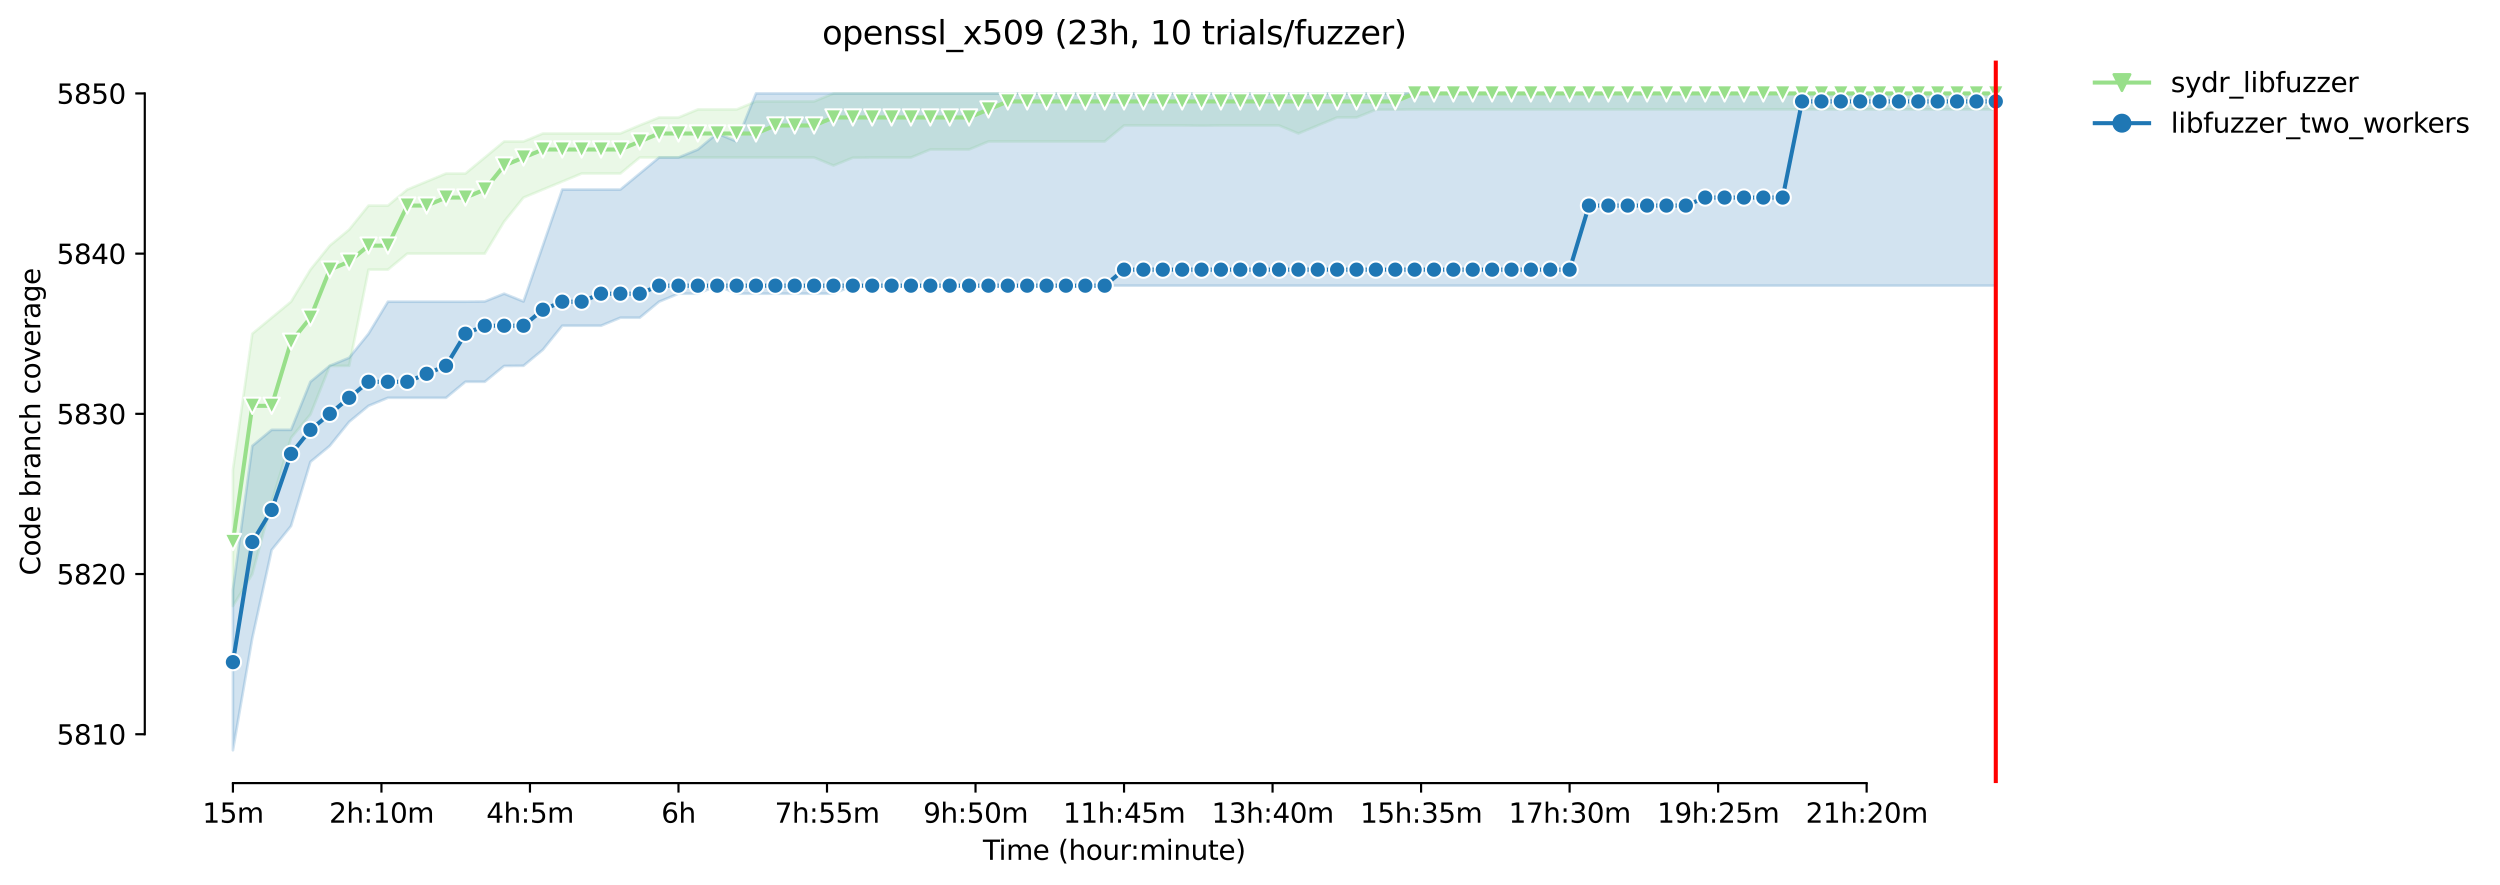 <?xml version="1.0" encoding="utf-8" standalone="no"?>
<!DOCTYPE svg PUBLIC "-//W3C//DTD SVG 1.1//EN"
  "http://www.w3.org/Graphics/SVG/1.1/DTD/svg11.dtd">
<svg height="325.986pt" version="1.1" viewBox="0 0 920.818 325.986" width="920.818pt" xmlns="http://www.w3.org/2000/svg" xmlns:xlink="http://www.w3.org/1999/xlink">
 <defs>
  <style type="text/css">*{stroke-linecap:butt;stroke-linejoin:round;}</style>
 </defs>
 <g id="figure_1">
  <g id="patch_1">
   <path d="M 0 325.986 
L 920.818 325.986 
L 920.818 0 
L 0 0 
z
" style="fill:#ffffff;"/>
  </g>
  <g id="axes_1">
   <g id="patch_2">
    <path d="M 53.328 288.43 
L 767.568 288.43 
L 767.568 22.318 
L 53.328 22.318 
z
" style="fill:#ffffff;"/>
   </g>
   <g id="PolyCollection_1">
    <defs>
     <path d="M 85.794 -152.911 
L 85.794 -102.757 
L 92.929 -114.558 
L 100.064 -141.036 
L 107.199 -164.712 
L 114.335 -173.341 
L 121.47 -191.19 
L 128.605 -191.264 
L 135.74 -226.667 
L 142.876 -226.667 
L 150.011 -232.567 
L 157.146 -232.567 
L 164.281 -232.567 
L 171.417 -232.567 
L 178.552 -232.567 
L 185.687 -244.368 
L 192.823 -253.219 
L 199.958 -256.169 
L 207.093 -259.12 
L 214.228 -262.07 
L 221.364 -262.07 
L 228.499 -262.07 
L 235.634 -267.97 
L 242.769 -267.97 
L 249.905 -267.97 
L 257.04 -267.97 
L 264.175 -267.97 
L 271.31 -267.97 
L 278.446 -267.97 
L 285.581 -267.97 
L 292.716 -267.97 
L 299.852 -267.97 
L 306.987 -265.02 
L 314.122 -267.897 
L 321.257 -267.97 
L 328.393 -267.97 
L 335.528 -267.97 
L 342.663 -270.921 
L 349.798 -270.921 
L 356.934 -270.921 
L 364.069 -273.871 
L 371.204 -273.871 
L 378.339 -273.871 
L 385.475 -273.871 
L 392.61 -273.871 
L 399.745 -273.871 
L 406.88 -273.871 
L 414.016 -279.771 
L 421.151 -279.771 
L 428.286 -279.771 
L 435.422 -279.771 
L 442.557 -279.698 
L 449.692 -279.771 
L 456.827 -279.771 
L 463.963 -279.771 
L 471.098 -279.771 
L 478.233 -276.821 
L 485.368 -279.771 
L 492.504 -282.722 
L 499.639 -282.722 
L 506.774 -285.598 
L 513.909 -285.598 
L 521.045 -285.672 
L 528.18 -285.672 
L 535.315 -285.672 
L 542.451 -285.672 
L 549.586 -285.672 
L 556.721 -285.672 
L 563.856 -285.672 
L 570.992 -285.672 
L 578.127 -285.672 
L 585.262 -285.672 
L 592.397 -285.672 
L 599.533 -285.672 
L 606.668 -285.672 
L 613.803 -285.672 
L 620.938 -285.672 
L 628.074 -285.672 
L 635.209 -285.672 
L 642.344 -285.672 
L 649.479 -285.672 
L 656.615 -285.672 
L 663.75 -285.672 
L 670.885 -285.672 
L 678.021 -285.672 
L 685.156 -285.672 
L 692.291 -285.672 
L 699.426 -285.672 
L 706.562 -285.672 
L 713.697 -285.672 
L 720.832 -285.672 
L 727.967 -285.672 
L 735.103 -285.672 
L 735.103 -291.572 
L 735.103 -291.572 
L 727.967 -291.572 
L 720.832 -291.572 
L 713.697 -291.572 
L 706.562 -291.572 
L 699.426 -291.572 
L 692.291 -291.572 
L 685.156 -291.572 
L 678.021 -291.572 
L 670.885 -291.572 
L 663.75 -291.572 
L 656.615 -291.572 
L 649.479 -291.572 
L 642.344 -291.572 
L 635.209 -291.572 
L 628.074 -291.572 
L 620.938 -291.572 
L 613.803 -291.572 
L 606.668 -291.572 
L 599.533 -291.572 
L 592.397 -291.572 
L 585.262 -291.572 
L 578.127 -291.572 
L 570.992 -291.572 
L 563.856 -291.572 
L 556.721 -291.572 
L 549.586 -291.572 
L 542.451 -291.572 
L 535.315 -291.572 
L 528.18 -291.572 
L 521.045 -291.572 
L 513.909 -291.572 
L 506.774 -291.572 
L 499.639 -291.572 
L 492.504 -291.572 
L 485.368 -291.572 
L 478.233 -291.572 
L 471.098 -291.572 
L 463.963 -291.572 
L 456.827 -291.572 
L 449.692 -291.572 
L 442.557 -291.572 
L 435.422 -291.572 
L 428.286 -291.572 
L 421.151 -291.572 
L 414.016 -291.572 
L 406.88 -291.572 
L 399.745 -291.572 
L 392.61 -291.572 
L 385.475 -291.572 
L 378.339 -291.572 
L 371.204 -291.572 
L 364.069 -291.572 
L 356.934 -291.572 
L 349.798 -291.572 
L 342.663 -291.572 
L 335.528 -291.572 
L 328.393 -291.572 
L 321.257 -291.572 
L 314.122 -291.572 
L 306.987 -291.572 
L 299.852 -288.622 
L 292.716 -288.622 
L 285.581 -288.622 
L 278.446 -288.622 
L 271.31 -285.672 
L 264.175 -285.672 
L 257.04 -285.672 
L 249.905 -282.722 
L 242.769 -282.722 
L 235.634 -279.845 
L 228.499 -276.821 
L 221.364 -276.821 
L 214.228 -276.821 
L 207.093 -276.821 
L 199.958 -276.821 
L 192.823 -273.871 
L 185.687 -273.871 
L 178.552 -267.97 
L 171.417 -262.07 
L 164.281 -262.07 
L 157.146 -259.12 
L 150.011 -256.169 
L 142.876 -250.269 
L 135.74 -250.269 
L 128.605 -241.418 
L 121.47 -235.518 
L 114.335 -226.667 
L 107.199 -214.866 
L 100.064 -208.965 
L 92.929 -203.065 
L 85.794 -152.911 
z
" id="m8326f9f70b" style="stroke:#98df8a;stroke-opacity:0.2;"/>
    </defs>
    <g clip-path="url(#pc9410376fb)">
     <use style="fill:#98df8a;fill-opacity:0.2;stroke:#98df8a;stroke-opacity:0.2;" x="0" xlink:href="#m8326f9f70b" y="325.986"/>
    </g>
   </g>
   <g id="PolyCollection_2">
    <defs>
     <path d="M 85.794 -108.657 
L 85.794 -49.652 
L 92.929 -90.956 
L 100.064 -123.408 
L 107.199 -132.259 
L 114.335 -155.861 
L 121.47 -161.762 
L 128.605 -170.612 
L 135.74 -176.513 
L 142.876 -179.463 
L 150.011 -179.463 
L 157.146 -179.463 
L 164.281 -179.463 
L 171.417 -185.363 
L 178.552 -185.363 
L 185.687 -191.19 
L 192.823 -191.264 
L 199.958 -197.164 
L 207.093 -206.015 
L 214.228 -206.015 
L 221.364 -206.015 
L 228.499 -208.965 
L 235.634 -208.965 
L 242.769 -214.866 
L 249.905 -217.816 
L 257.04 -217.816 
L 264.175 -220.766 
L 271.31 -217.816 
L 278.446 -217.816 
L 285.581 -217.816 
L 292.716 -217.816 
L 299.852 -217.816 
L 306.987 -217.816 
L 314.122 -220.766 
L 321.257 -220.766 
L 328.393 -220.766 
L 335.528 -220.766 
L 342.663 -220.766 
L 349.798 -220.766 
L 356.934 -220.766 
L 364.069 -220.766 
L 371.204 -220.766 
L 378.339 -220.766 
L 385.475 -220.766 
L 392.61 -220.766 
L 399.745 -220.766 
L 406.88 -220.766 
L 414.016 -220.766 
L 421.151 -220.766 
L 428.286 -220.766 
L 435.422 -220.766 
L 442.557 -220.766 
L 449.692 -220.766 
L 456.827 -220.766 
L 463.963 -220.766 
L 471.098 -220.766 
L 478.233 -220.766 
L 485.368 -220.766 
L 492.504 -220.766 
L 499.639 -220.766 
L 506.774 -220.766 
L 513.909 -220.766 
L 521.045 -220.766 
L 528.18 -220.766 
L 535.315 -220.766 
L 542.451 -220.766 
L 549.586 -220.766 
L 556.721 -220.766 
L 563.856 -220.766 
L 570.992 -220.766 
L 578.127 -220.766 
L 585.262 -220.766 
L 592.397 -220.766 
L 599.533 -220.766 
L 606.668 -220.766 
L 613.803 -220.766 
L 620.938 -220.766 
L 628.074 -220.766 
L 635.209 -220.766 
L 642.344 -220.766 
L 649.479 -220.766 
L 656.615 -220.766 
L 663.75 -220.766 
L 670.885 -220.766 
L 678.021 -220.766 
L 685.156 -220.766 
L 692.291 -220.766 
L 699.426 -220.766 
L 706.562 -220.766 
L 713.697 -220.766 
L 720.832 -220.766 
L 727.967 -220.766 
L 735.103 -220.766 
L 735.103 -291.572 
L 735.103 -291.572 
L 727.967 -291.572 
L 720.832 -291.572 
L 713.697 -291.572 
L 706.562 -291.572 
L 699.426 -291.572 
L 692.291 -291.572 
L 685.156 -291.572 
L 678.021 -291.572 
L 670.885 -291.572 
L 663.75 -291.572 
L 656.615 -291.572 
L 649.479 -291.572 
L 642.344 -291.572 
L 635.209 -291.572 
L 628.074 -291.572 
L 620.938 -291.572 
L 613.803 -291.572 
L 606.668 -291.572 
L 599.533 -291.572 
L 592.397 -291.572 
L 585.262 -291.572 
L 578.127 -291.572 
L 570.992 -291.572 
L 563.856 -291.572 
L 556.721 -291.572 
L 549.586 -291.572 
L 542.451 -291.572 
L 535.315 -291.572 
L 528.18 -291.572 
L 521.045 -291.572 
L 513.909 -291.572 
L 506.774 -291.572 
L 499.639 -291.572 
L 492.504 -291.572 
L 485.368 -291.572 
L 478.233 -291.572 
L 471.098 -291.572 
L 463.963 -291.572 
L 456.827 -291.572 
L 449.692 -291.572 
L 442.557 -291.572 
L 435.422 -291.572 
L 428.286 -291.572 
L 421.151 -291.572 
L 414.016 -291.572 
L 406.88 -291.572 
L 399.745 -291.572 
L 392.61 -291.572 
L 385.475 -291.572 
L 378.339 -291.572 
L 371.204 -291.572 
L 364.069 -291.572 
L 356.934 -291.572 
L 349.798 -291.572 
L 342.663 -291.572 
L 335.528 -291.572 
L 328.393 -291.572 
L 321.257 -291.572 
L 314.122 -291.572 
L 306.987 -291.572 
L 299.852 -291.572 
L 292.716 -291.572 
L 285.581 -291.572 
L 278.446 -291.572 
L 271.31 -273.871 
L 264.175 -276.821 
L 257.04 -270.921 
L 249.905 -267.97 
L 242.769 -267.97 
L 235.634 -262.07 
L 228.499 -256.169 
L 221.364 -256.169 
L 214.228 -256.169 
L 207.093 -256.169 
L 199.958 -235.518 
L 192.823 -214.94 
L 185.687 -217.816 
L 178.552 -214.94 
L 171.417 -214.866 
L 164.281 -214.866 
L 157.146 -214.866 
L 150.011 -214.866 
L 142.876 -214.866 
L 135.74 -203.065 
L 128.605 -194.214 
L 121.47 -191.264 
L 114.335 -185.363 
L 107.199 -167.662 
L 100.064 -167.662 
L 92.929 -161.762 
L 85.794 -108.657 
z
" id="m60f967ef55" style="stroke:#1f77b4;stroke-opacity:0.2;"/>
    </defs>
    <g clip-path="url(#pc9410376fb)">
     <use style="fill:#1f77b4;fill-opacity:0.2;stroke:#1f77b4;stroke-opacity:0.2;" x="0" xlink:href="#m60f967ef55" y="325.986"/>
    </g>
   </g>
   <g id="matplotlib.axis_1">
    <g id="xtick_1">
     <g id="line2d_1">
      <defs>
       <path d="M 0 0 
L 0 3.5 
" id="mdd285feca0" style="stroke:#000000;stroke-width:0.8;"/>
      </defs>
      <g>
       <use style="stroke:#000000;stroke-width:0.8;" x="85.794" xlink:href="#mdd285feca0" y="288.43"/>
      </g>
     </g>
     <g id="text_1">
      <!-- 15m -->
      <g transform="translate(74.561 303.029)scale(0.1 -0.1)">
       <defs>
        <path d="M 794 531 
L 1825 531 
L 1825 4091 
L 703 3866 
L 703 4441 
L 1819 4666 
L 2450 4666 
L 2450 531 
L 3481 531 
L 3481 0 
L 794 0 
L 794 531 
z
" id="DejaVuSans-31" transform="scale(0.016)"/>
        <path d="M 691 4666 
L 3169 4666 
L 3169 4134 
L 1269 4134 
L 1269 2991 
Q 1406 3038 1543 3061 
Q 1681 3084 1819 3084 
Q 2600 3084 3056 2656 
Q 3513 2228 3513 1497 
Q 3513 744 3044 326 
Q 2575 -91 1722 -91 
Q 1428 -91 1123 -41 
Q 819 9 494 109 
L 494 744 
Q 775 591 1075 516 
Q 1375 441 1709 441 
Q 2250 441 2565 725 
Q 2881 1009 2881 1497 
Q 2881 1984 2565 2268 
Q 2250 2553 1709 2553 
Q 1456 2553 1204 2497 
Q 953 2441 691 2322 
L 691 4666 
z
" id="DejaVuSans-35" transform="scale(0.016)"/>
        <path d="M 3328 2828 
Q 3544 3216 3844 3400 
Q 4144 3584 4550 3584 
Q 5097 3584 5394 3201 
Q 5691 2819 5691 2113 
L 5691 0 
L 5113 0 
L 5113 2094 
Q 5113 2597 4934 2840 
Q 4756 3084 4391 3084 
Q 3944 3084 3684 2787 
Q 3425 2491 3425 1978 
L 3425 0 
L 2847 0 
L 2847 2094 
Q 2847 2600 2669 2842 
Q 2491 3084 2119 3084 
Q 1678 3084 1418 2786 
Q 1159 2488 1159 1978 
L 1159 0 
L 581 0 
L 581 3500 
L 1159 3500 
L 1159 2956 
Q 1356 3278 1631 3431 
Q 1906 3584 2284 3584 
Q 2666 3584 2933 3390 
Q 3200 3197 3328 2828 
z
" id="DejaVuSans-6d" transform="scale(0.016)"/>
       </defs>
       <use xlink:href="#DejaVuSans-31"/>
       <use x="63.623" xlink:href="#DejaVuSans-35"/>
       <use x="127.246" xlink:href="#DejaVuSans-6d"/>
      </g>
     </g>
    </g>
    <g id="xtick_2">
     <g id="line2d_2">
      <g>
       <use style="stroke:#000000;stroke-width:0.8;" x="140.497" xlink:href="#mdd285feca0" y="288.43"/>
      </g>
     </g>
     <g id="text_2">
      <!-- 2h:10m -->
      <g transform="translate(121.23 303.029)scale(0.1 -0.1)">
       <defs>
        <path d="M 1228 531 
L 3431 531 
L 3431 0 
L 469 0 
L 469 531 
Q 828 903 1448 1529 
Q 2069 2156 2228 2338 
Q 2531 2678 2651 2914 
Q 2772 3150 2772 3378 
Q 2772 3750 2511 3984 
Q 2250 4219 1831 4219 
Q 1534 4219 1204 4116 
Q 875 4013 500 3803 
L 500 4441 
Q 881 4594 1212 4672 
Q 1544 4750 1819 4750 
Q 2544 4750 2975 4387 
Q 3406 4025 3406 3419 
Q 3406 3131 3298 2873 
Q 3191 2616 2906 2266 
Q 2828 2175 2409 1742 
Q 1991 1309 1228 531 
z
" id="DejaVuSans-32" transform="scale(0.016)"/>
        <path d="M 3513 2113 
L 3513 0 
L 2938 0 
L 2938 2094 
Q 2938 2591 2744 2837 
Q 2550 3084 2163 3084 
Q 1697 3084 1428 2787 
Q 1159 2491 1159 1978 
L 1159 0 
L 581 0 
L 581 4863 
L 1159 4863 
L 1159 2956 
Q 1366 3272 1645 3428 
Q 1925 3584 2291 3584 
Q 2894 3584 3203 3211 
Q 3513 2838 3513 2113 
z
" id="DejaVuSans-68" transform="scale(0.016)"/>
        <path d="M 750 794 
L 1409 794 
L 1409 0 
L 750 0 
L 750 794 
z
M 750 3309 
L 1409 3309 
L 1409 2516 
L 750 2516 
L 750 3309 
z
" id="DejaVuSans-3a" transform="scale(0.016)"/>
        <path d="M 2034 4250 
Q 1547 4250 1301 3770 
Q 1056 3291 1056 2328 
Q 1056 1369 1301 889 
Q 1547 409 2034 409 
Q 2525 409 2770 889 
Q 3016 1369 3016 2328 
Q 3016 3291 2770 3770 
Q 2525 4250 2034 4250 
z
M 2034 4750 
Q 2819 4750 3233 4129 
Q 3647 3509 3647 2328 
Q 3647 1150 3233 529 
Q 2819 -91 2034 -91 
Q 1250 -91 836 529 
Q 422 1150 422 2328 
Q 422 3509 836 4129 
Q 1250 4750 2034 4750 
z
" id="DejaVuSans-30" transform="scale(0.016)"/>
       </defs>
       <use xlink:href="#DejaVuSans-32"/>
       <use x="63.623" xlink:href="#DejaVuSans-68"/>
       <use x="127.002" xlink:href="#DejaVuSans-3a"/>
       <use x="160.693" xlink:href="#DejaVuSans-31"/>
       <use x="224.316" xlink:href="#DejaVuSans-30"/>
       <use x="287.939" xlink:href="#DejaVuSans-6d"/>
      </g>
     </g>
    </g>
    <g id="xtick_3">
     <g id="line2d_3">
      <g>
       <use style="stroke:#000000;stroke-width:0.8;" x="195.201" xlink:href="#mdd285feca0" y="288.43"/>
      </g>
     </g>
     <g id="text_3">
      <!-- 4h:5m -->
      <g transform="translate(179.115 303.029)scale(0.1 -0.1)">
       <defs>
        <path d="M 2419 4116 
L 825 1625 
L 2419 1625 
L 2419 4116 
z
M 2253 4666 
L 3047 4666 
L 3047 1625 
L 3713 1625 
L 3713 1100 
L 3047 1100 
L 3047 0 
L 2419 0 
L 2419 1100 
L 313 1100 
L 313 1709 
L 2253 4666 
z
" id="DejaVuSans-34" transform="scale(0.016)"/>
       </defs>
       <use xlink:href="#DejaVuSans-34"/>
       <use x="63.623" xlink:href="#DejaVuSans-68"/>
       <use x="127.002" xlink:href="#DejaVuSans-3a"/>
       <use x="160.693" xlink:href="#DejaVuSans-35"/>
       <use x="224.316" xlink:href="#DejaVuSans-6d"/>
      </g>
     </g>
    </g>
    <g id="xtick_4">
     <g id="line2d_4">
      <g>
       <use style="stroke:#000000;stroke-width:0.8;" x="249.905" xlink:href="#mdd285feca0" y="288.43"/>
      </g>
     </g>
     <g id="text_4">
      <!-- 6h -->
      <g transform="translate(243.555 303.029)scale(0.1 -0.1)">
       <defs>
        <path d="M 2113 2584 
Q 1688 2584 1439 2293 
Q 1191 2003 1191 1497 
Q 1191 994 1439 701 
Q 1688 409 2113 409 
Q 2538 409 2786 701 
Q 3034 994 3034 1497 
Q 3034 2003 2786 2293 
Q 2538 2584 2113 2584 
z
M 3366 4563 
L 3366 3988 
Q 3128 4100 2886 4159 
Q 2644 4219 2406 4219 
Q 1781 4219 1451 3797 
Q 1122 3375 1075 2522 
Q 1259 2794 1537 2939 
Q 1816 3084 2150 3084 
Q 2853 3084 3261 2657 
Q 3669 2231 3669 1497 
Q 3669 778 3244 343 
Q 2819 -91 2113 -91 
Q 1303 -91 875 529 
Q 447 1150 447 2328 
Q 447 3434 972 4092 
Q 1497 4750 2381 4750 
Q 2619 4750 2861 4703 
Q 3103 4656 3366 4563 
z
" id="DejaVuSans-36" transform="scale(0.016)"/>
       </defs>
       <use xlink:href="#DejaVuSans-36"/>
       <use x="63.623" xlink:href="#DejaVuSans-68"/>
      </g>
     </g>
    </g>
    <g id="xtick_5">
     <g id="line2d_5">
      <g>
       <use style="stroke:#000000;stroke-width:0.8;" x="304.608" xlink:href="#mdd285feca0" y="288.43"/>
      </g>
     </g>
     <g id="text_5">
      <!-- 7h:55m -->
      <g transform="translate(285.341 303.029)scale(0.1 -0.1)">
       <defs>
        <path d="M 525 4666 
L 3525 4666 
L 3525 4397 
L 1831 0 
L 1172 0 
L 2766 4134 
L 525 4134 
L 525 4666 
z
" id="DejaVuSans-37" transform="scale(0.016)"/>
       </defs>
       <use xlink:href="#DejaVuSans-37"/>
       <use x="63.623" xlink:href="#DejaVuSans-68"/>
       <use x="127.002" xlink:href="#DejaVuSans-3a"/>
       <use x="160.693" xlink:href="#DejaVuSans-35"/>
       <use x="224.316" xlink:href="#DejaVuSans-35"/>
       <use x="287.939" xlink:href="#DejaVuSans-6d"/>
      </g>
     </g>
    </g>
    <g id="xtick_6">
     <g id="line2d_6">
      <g>
       <use style="stroke:#000000;stroke-width:0.8;" x="359.312" xlink:href="#mdd285feca0" y="288.43"/>
      </g>
     </g>
     <g id="text_6">
      <!-- 9h:50m -->
      <g transform="translate(340.045 303.029)scale(0.1 -0.1)">
       <defs>
        <path d="M 703 97 
L 703 672 
Q 941 559 1184 500 
Q 1428 441 1663 441 
Q 2288 441 2617 861 
Q 2947 1281 2994 2138 
Q 2813 1869 2534 1725 
Q 2256 1581 1919 1581 
Q 1219 1581 811 2004 
Q 403 2428 403 3163 
Q 403 3881 828 4315 
Q 1253 4750 1959 4750 
Q 2769 4750 3195 4129 
Q 3622 3509 3622 2328 
Q 3622 1225 3098 567 
Q 2575 -91 1691 -91 
Q 1453 -91 1209 -44 
Q 966 3 703 97 
z
M 1959 2075 
Q 2384 2075 2632 2365 
Q 2881 2656 2881 3163 
Q 2881 3666 2632 3958 
Q 2384 4250 1959 4250 
Q 1534 4250 1286 3958 
Q 1038 3666 1038 3163 
Q 1038 2656 1286 2365 
Q 1534 2075 1959 2075 
z
" id="DejaVuSans-39" transform="scale(0.016)"/>
       </defs>
       <use xlink:href="#DejaVuSans-39"/>
       <use x="63.623" xlink:href="#DejaVuSans-68"/>
       <use x="127.002" xlink:href="#DejaVuSans-3a"/>
       <use x="160.693" xlink:href="#DejaVuSans-35"/>
       <use x="224.316" xlink:href="#DejaVuSans-30"/>
       <use x="287.939" xlink:href="#DejaVuSans-6d"/>
      </g>
     </g>
    </g>
    <g id="xtick_7">
     <g id="line2d_7">
      <g>
       <use style="stroke:#000000;stroke-width:0.8;" x="414.016" xlink:href="#mdd285feca0" y="288.43"/>
      </g>
     </g>
     <g id="text_7">
      <!-- 11h:45m -->
      <g transform="translate(391.567 303.029)scale(0.1 -0.1)">
       <use xlink:href="#DejaVuSans-31"/>
       <use x="63.623" xlink:href="#DejaVuSans-31"/>
       <use x="127.246" xlink:href="#DejaVuSans-68"/>
       <use x="190.625" xlink:href="#DejaVuSans-3a"/>
       <use x="224.316" xlink:href="#DejaVuSans-34"/>
       <use x="287.939" xlink:href="#DejaVuSans-35"/>
       <use x="351.562" xlink:href="#DejaVuSans-6d"/>
      </g>
     </g>
    </g>
    <g id="xtick_8">
     <g id="line2d_8">
      <g>
       <use style="stroke:#000000;stroke-width:0.8;" x="468.719" xlink:href="#mdd285feca0" y="288.43"/>
      </g>
     </g>
     <g id="text_8">
      <!-- 13h:40m -->
      <g transform="translate(446.271 303.029)scale(0.1 -0.1)">
       <defs>
        <path d="M 2597 2516 
Q 3050 2419 3304 2112 
Q 3559 1806 3559 1356 
Q 3559 666 3084 287 
Q 2609 -91 1734 -91 
Q 1441 -91 1130 -33 
Q 819 25 488 141 
L 488 750 
Q 750 597 1062 519 
Q 1375 441 1716 441 
Q 2309 441 2620 675 
Q 2931 909 2931 1356 
Q 2931 1769 2642 2001 
Q 2353 2234 1838 2234 
L 1294 2234 
L 1294 2753 
L 1863 2753 
Q 2328 2753 2575 2939 
Q 2822 3125 2822 3475 
Q 2822 3834 2567 4026 
Q 2313 4219 1838 4219 
Q 1578 4219 1281 4162 
Q 984 4106 628 3988 
L 628 4550 
Q 988 4650 1302 4700 
Q 1616 4750 1894 4750 
Q 2613 4750 3031 4423 
Q 3450 4097 3450 3541 
Q 3450 3153 3228 2886 
Q 3006 2619 2597 2516 
z
" id="DejaVuSans-33" transform="scale(0.016)"/>
       </defs>
       <use xlink:href="#DejaVuSans-31"/>
       <use x="63.623" xlink:href="#DejaVuSans-33"/>
       <use x="127.246" xlink:href="#DejaVuSans-68"/>
       <use x="190.625" xlink:href="#DejaVuSans-3a"/>
       <use x="224.316" xlink:href="#DejaVuSans-34"/>
       <use x="287.939" xlink:href="#DejaVuSans-30"/>
       <use x="351.562" xlink:href="#DejaVuSans-6d"/>
      </g>
     </g>
    </g>
    <g id="xtick_9">
     <g id="line2d_9">
      <g>
       <use style="stroke:#000000;stroke-width:0.8;" x="523.423" xlink:href="#mdd285feca0" y="288.43"/>
      </g>
     </g>
     <g id="text_9">
      <!-- 15h:35m -->
      <g transform="translate(500.975 303.029)scale(0.1 -0.1)">
       <use xlink:href="#DejaVuSans-31"/>
       <use x="63.623" xlink:href="#DejaVuSans-35"/>
       <use x="127.246" xlink:href="#DejaVuSans-68"/>
       <use x="190.625" xlink:href="#DejaVuSans-3a"/>
       <use x="224.316" xlink:href="#DejaVuSans-33"/>
       <use x="287.939" xlink:href="#DejaVuSans-35"/>
       <use x="351.562" xlink:href="#DejaVuSans-6d"/>
      </g>
     </g>
    </g>
    <g id="xtick_10">
     <g id="line2d_10">
      <g>
       <use style="stroke:#000000;stroke-width:0.8;" x="578.127" xlink:href="#mdd285feca0" y="288.43"/>
      </g>
     </g>
     <g id="text_10">
      <!-- 17h:30m -->
      <g transform="translate(555.678 303.029)scale(0.1 -0.1)">
       <use xlink:href="#DejaVuSans-31"/>
       <use x="63.623" xlink:href="#DejaVuSans-37"/>
       <use x="127.246" xlink:href="#DejaVuSans-68"/>
       <use x="190.625" xlink:href="#DejaVuSans-3a"/>
       <use x="224.316" xlink:href="#DejaVuSans-33"/>
       <use x="287.939" xlink:href="#DejaVuSans-30"/>
       <use x="351.562" xlink:href="#DejaVuSans-6d"/>
      </g>
     </g>
    </g>
    <g id="xtick_11">
     <g id="line2d_11">
      <g>
       <use style="stroke:#000000;stroke-width:0.8;" x="632.831" xlink:href="#mdd285feca0" y="288.43"/>
      </g>
     </g>
     <g id="text_11">
      <!-- 19h:25m -->
      <g transform="translate(610.382 303.029)scale(0.1 -0.1)">
       <use xlink:href="#DejaVuSans-31"/>
       <use x="63.623" xlink:href="#DejaVuSans-39"/>
       <use x="127.246" xlink:href="#DejaVuSans-68"/>
       <use x="190.625" xlink:href="#DejaVuSans-3a"/>
       <use x="224.316" xlink:href="#DejaVuSans-32"/>
       <use x="287.939" xlink:href="#DejaVuSans-35"/>
       <use x="351.562" xlink:href="#DejaVuSans-6d"/>
      </g>
     </g>
    </g>
    <g id="xtick_12">
     <g id="line2d_12">
      <g>
       <use style="stroke:#000000;stroke-width:0.8;" x="687.534" xlink:href="#mdd285feca0" y="288.43"/>
      </g>
     </g>
     <g id="text_12">
      <!-- 21h:20m -->
      <g transform="translate(665.086 303.029)scale(0.1 -0.1)">
       <use xlink:href="#DejaVuSans-32"/>
       <use x="63.623" xlink:href="#DejaVuSans-31"/>
       <use x="127.246" xlink:href="#DejaVuSans-68"/>
       <use x="190.625" xlink:href="#DejaVuSans-3a"/>
       <use x="224.316" xlink:href="#DejaVuSans-32"/>
       <use x="287.939" xlink:href="#DejaVuSans-30"/>
       <use x="351.562" xlink:href="#DejaVuSans-6d"/>
      </g>
     </g>
    </g>
    <g id="text_13">
     <!-- Time (hour:minute) -->
     <g transform="translate(362.041 316.707)scale(0.1 -0.1)">
      <defs>
       <path d="M -19 4666 
L 3928 4666 
L 3928 4134 
L 2272 4134 
L 2272 0 
L 1638 0 
L 1638 4134 
L -19 4134 
L -19 4666 
z
" id="DejaVuSans-54" transform="scale(0.016)"/>
       <path d="M 603 3500 
L 1178 3500 
L 1178 0 
L 603 0 
L 603 3500 
z
M 603 4863 
L 1178 4863 
L 1178 4134 
L 603 4134 
L 603 4863 
z
" id="DejaVuSans-69" transform="scale(0.016)"/>
       <path d="M 3597 1894 
L 3597 1613 
L 953 1613 
Q 991 1019 1311 708 
Q 1631 397 2203 397 
Q 2534 397 2845 478 
Q 3156 559 3463 722 
L 3463 178 
Q 3153 47 2828 -22 
Q 2503 -91 2169 -91 
Q 1331 -91 842 396 
Q 353 884 353 1716 
Q 353 2575 817 3079 
Q 1281 3584 2069 3584 
Q 2775 3584 3186 3129 
Q 3597 2675 3597 1894 
z
M 3022 2063 
Q 3016 2534 2758 2815 
Q 2500 3097 2075 3097 
Q 1594 3097 1305 2825 
Q 1016 2553 972 2059 
L 3022 2063 
z
" id="DejaVuSans-65" transform="scale(0.016)"/>
       <path id="DejaVuSans-20" transform="scale(0.016)"/>
       <path d="M 1984 4856 
Q 1566 4138 1362 3434 
Q 1159 2731 1159 2009 
Q 1159 1288 1364 580 
Q 1569 -128 1984 -844 
L 1484 -844 
Q 1016 -109 783 600 
Q 550 1309 550 2009 
Q 550 2706 781 3412 
Q 1013 4119 1484 4856 
L 1984 4856 
z
" id="DejaVuSans-28" transform="scale(0.016)"/>
       <path d="M 1959 3097 
Q 1497 3097 1228 2736 
Q 959 2375 959 1747 
Q 959 1119 1226 758 
Q 1494 397 1959 397 
Q 2419 397 2687 759 
Q 2956 1122 2956 1747 
Q 2956 2369 2687 2733 
Q 2419 3097 1959 3097 
z
M 1959 3584 
Q 2709 3584 3137 3096 
Q 3566 2609 3566 1747 
Q 3566 888 3137 398 
Q 2709 -91 1959 -91 
Q 1206 -91 779 398 
Q 353 888 353 1747 
Q 353 2609 779 3096 
Q 1206 3584 1959 3584 
z
" id="DejaVuSans-6f" transform="scale(0.016)"/>
       <path d="M 544 1381 
L 544 3500 
L 1119 3500 
L 1119 1403 
Q 1119 906 1312 657 
Q 1506 409 1894 409 
Q 2359 409 2629 706 
Q 2900 1003 2900 1516 
L 2900 3500 
L 3475 3500 
L 3475 0 
L 2900 0 
L 2900 538 
Q 2691 219 2414 64 
Q 2138 -91 1772 -91 
Q 1169 -91 856 284 
Q 544 659 544 1381 
z
M 1991 3584 
L 1991 3584 
z
" id="DejaVuSans-75" transform="scale(0.016)"/>
       <path d="M 2631 2963 
Q 2534 3019 2420 3045 
Q 2306 3072 2169 3072 
Q 1681 3072 1420 2755 
Q 1159 2438 1159 1844 
L 1159 0 
L 581 0 
L 581 3500 
L 1159 3500 
L 1159 2956 
Q 1341 3275 1631 3429 
Q 1922 3584 2338 3584 
Q 2397 3584 2469 3576 
Q 2541 3569 2628 3553 
L 2631 2963 
z
" id="DejaVuSans-72" transform="scale(0.016)"/>
       <path d="M 3513 2113 
L 3513 0 
L 2938 0 
L 2938 2094 
Q 2938 2591 2744 2837 
Q 2550 3084 2163 3084 
Q 1697 3084 1428 2787 
Q 1159 2491 1159 1978 
L 1159 0 
L 581 0 
L 581 3500 
L 1159 3500 
L 1159 2956 
Q 1366 3272 1645 3428 
Q 1925 3584 2291 3584 
Q 2894 3584 3203 3211 
Q 3513 2838 3513 2113 
z
" id="DejaVuSans-6e" transform="scale(0.016)"/>
       <path d="M 1172 4494 
L 1172 3500 
L 2356 3500 
L 2356 3053 
L 1172 3053 
L 1172 1153 
Q 1172 725 1289 603 
Q 1406 481 1766 481 
L 2356 481 
L 2356 0 
L 1766 0 
Q 1100 0 847 248 
Q 594 497 594 1153 
L 594 3053 
L 172 3053 
L 172 3500 
L 594 3500 
L 594 4494 
L 1172 4494 
z
" id="DejaVuSans-74" transform="scale(0.016)"/>
       <path d="M 513 4856 
L 1013 4856 
Q 1481 4119 1714 3412 
Q 1947 2706 1947 2009 
Q 1947 1309 1714 600 
Q 1481 -109 1013 -844 
L 513 -844 
Q 928 -128 1133 580 
Q 1338 1288 1338 2009 
Q 1338 2731 1133 3434 
Q 928 4138 513 4856 
z
" id="DejaVuSans-29" transform="scale(0.016)"/>
      </defs>
      <use xlink:href="#DejaVuSans-54"/>
      <use x="57.959" xlink:href="#DejaVuSans-69"/>
      <use x="85.742" xlink:href="#DejaVuSans-6d"/>
      <use x="183.154" xlink:href="#DejaVuSans-65"/>
      <use x="244.678" xlink:href="#DejaVuSans-20"/>
      <use x="276.465" xlink:href="#DejaVuSans-28"/>
      <use x="315.479" xlink:href="#DejaVuSans-68"/>
      <use x="378.857" xlink:href="#DejaVuSans-6f"/>
      <use x="440.039" xlink:href="#DejaVuSans-75"/>
      <use x="503.418" xlink:href="#DejaVuSans-72"/>
      <use x="542.781" xlink:href="#DejaVuSans-3a"/>
      <use x="576.473" xlink:href="#DejaVuSans-6d"/>
      <use x="673.885" xlink:href="#DejaVuSans-69"/>
      <use x="701.668" xlink:href="#DejaVuSans-6e"/>
      <use x="765.047" xlink:href="#DejaVuSans-75"/>
      <use x="828.426" xlink:href="#DejaVuSans-74"/>
      <use x="867.635" xlink:href="#DejaVuSans-65"/>
      <use x="929.158" xlink:href="#DejaVuSans-29"/>
     </g>
    </g>
   </g>
   <g id="matplotlib.axis_2">
    <g id="ytick_1">
     <g id="line2d_13">
      <defs>
       <path d="M 0 0 
L -3.5 0 
" id="m8e57ed3b64" style="stroke:#000000;stroke-width:0.8;"/>
      </defs>
      <g>
       <use style="stroke:#000000;stroke-width:0.8;" x="53.328" xlink:href="#m8e57ed3b64" y="270.434"/>
      </g>
     </g>
     <g id="text_14">
      <!-- 5810 -->
      <g transform="translate(20.878 274.233)scale(0.1 -0.1)">
       <defs>
        <path d="M 2034 2216 
Q 1584 2216 1326 1975 
Q 1069 1734 1069 1313 
Q 1069 891 1326 650 
Q 1584 409 2034 409 
Q 2484 409 2743 651 
Q 3003 894 3003 1313 
Q 3003 1734 2745 1975 
Q 2488 2216 2034 2216 
z
M 1403 2484 
Q 997 2584 770 2862 
Q 544 3141 544 3541 
Q 544 4100 942 4425 
Q 1341 4750 2034 4750 
Q 2731 4750 3128 4425 
Q 3525 4100 3525 3541 
Q 3525 3141 3298 2862 
Q 3072 2584 2669 2484 
Q 3125 2378 3379 2068 
Q 3634 1759 3634 1313 
Q 3634 634 3220 271 
Q 2806 -91 2034 -91 
Q 1263 -91 848 271 
Q 434 634 434 1313 
Q 434 1759 690 2068 
Q 947 2378 1403 2484 
z
M 1172 3481 
Q 1172 3119 1398 2916 
Q 1625 2713 2034 2713 
Q 2441 2713 2670 2916 
Q 2900 3119 2900 3481 
Q 2900 3844 2670 4047 
Q 2441 4250 2034 4250 
Q 1625 4250 1398 4047 
Q 1172 3844 1172 3481 
z
" id="DejaVuSans-38" transform="scale(0.016)"/>
       </defs>
       <use xlink:href="#DejaVuSans-35"/>
       <use x="63.623" xlink:href="#DejaVuSans-38"/>
       <use x="127.246" xlink:href="#DejaVuSans-31"/>
       <use x="190.869" xlink:href="#DejaVuSans-30"/>
      </g>
     </g>
    </g>
    <g id="ytick_2">
     <g id="line2d_14">
      <g>
       <use style="stroke:#000000;stroke-width:0.8;" x="53.328" xlink:href="#m8e57ed3b64" y="211.429"/>
      </g>
     </g>
     <g id="text_15">
      <!-- 5820 -->
      <g transform="translate(20.878 215.228)scale(0.1 -0.1)">
       <use xlink:href="#DejaVuSans-35"/>
       <use x="63.623" xlink:href="#DejaVuSans-38"/>
       <use x="127.246" xlink:href="#DejaVuSans-32"/>
       <use x="190.869" xlink:href="#DejaVuSans-30"/>
      </g>
     </g>
    </g>
    <g id="ytick_3">
     <g id="line2d_15">
      <g>
       <use style="stroke:#000000;stroke-width:0.8;" x="53.328" xlink:href="#m8e57ed3b64" y="152.424"/>
      </g>
     </g>
     <g id="text_16">
      <!-- 5830 -->
      <g transform="translate(20.878 156.223)scale(0.1 -0.1)">
       <use xlink:href="#DejaVuSans-35"/>
       <use x="63.623" xlink:href="#DejaVuSans-38"/>
       <use x="127.246" xlink:href="#DejaVuSans-33"/>
       <use x="190.869" xlink:href="#DejaVuSans-30"/>
      </g>
     </g>
    </g>
    <g id="ytick_4">
     <g id="line2d_16">
      <g>
       <use style="stroke:#000000;stroke-width:0.8;" x="53.328" xlink:href="#m8e57ed3b64" y="93.419"/>
      </g>
     </g>
     <g id="text_17">
      <!-- 5840 -->
      <g transform="translate(20.878 97.218)scale(0.1 -0.1)">
       <use xlink:href="#DejaVuSans-35"/>
       <use x="63.623" xlink:href="#DejaVuSans-38"/>
       <use x="127.246" xlink:href="#DejaVuSans-34"/>
       <use x="190.869" xlink:href="#DejaVuSans-30"/>
      </g>
     </g>
    </g>
    <g id="ytick_5">
     <g id="line2d_17">
      <g>
       <use style="stroke:#000000;stroke-width:0.8;" x="53.328" xlink:href="#m8e57ed3b64" y="34.414"/>
      </g>
     </g>
     <g id="text_18">
      <!-- 5850 -->
      <g transform="translate(20.878 38.213)scale(0.1 -0.1)">
       <use xlink:href="#DejaVuSans-35"/>
       <use x="63.623" xlink:href="#DejaVuSans-38"/>
       <use x="127.246" xlink:href="#DejaVuSans-35"/>
       <use x="190.869" xlink:href="#DejaVuSans-30"/>
      </g>
     </g>
    </g>
    <g id="text_19">
     <!-- Code branch coverage -->
     <g transform="translate(14.798 211.949)rotate(-90)scale(0.1 -0.1)">
      <defs>
       <path d="M 4122 4306 
L 4122 3641 
Q 3803 3938 3442 4084 
Q 3081 4231 2675 4231 
Q 1875 4231 1450 3742 
Q 1025 3253 1025 2328 
Q 1025 1406 1450 917 
Q 1875 428 2675 428 
Q 3081 428 3442 575 
Q 3803 722 4122 1019 
L 4122 359 
Q 3791 134 3420 21 
Q 3050 -91 2638 -91 
Q 1578 -91 968 557 
Q 359 1206 359 2328 
Q 359 3453 968 4101 
Q 1578 4750 2638 4750 
Q 3056 4750 3426 4639 
Q 3797 4528 4122 4306 
z
" id="DejaVuSans-43" transform="scale(0.016)"/>
       <path d="M 2906 2969 
L 2906 4863 
L 3481 4863 
L 3481 0 
L 2906 0 
L 2906 525 
Q 2725 213 2448 61 
Q 2172 -91 1784 -91 
Q 1150 -91 751 415 
Q 353 922 353 1747 
Q 353 2572 751 3078 
Q 1150 3584 1784 3584 
Q 2172 3584 2448 3432 
Q 2725 3281 2906 2969 
z
M 947 1747 
Q 947 1113 1208 752 
Q 1469 391 1925 391 
Q 2381 391 2643 752 
Q 2906 1113 2906 1747 
Q 2906 2381 2643 2742 
Q 2381 3103 1925 3103 
Q 1469 3103 1208 2742 
Q 947 2381 947 1747 
z
" id="DejaVuSans-64" transform="scale(0.016)"/>
       <path d="M 3116 1747 
Q 3116 2381 2855 2742 
Q 2594 3103 2138 3103 
Q 1681 3103 1420 2742 
Q 1159 2381 1159 1747 
Q 1159 1113 1420 752 
Q 1681 391 2138 391 
Q 2594 391 2855 752 
Q 3116 1113 3116 1747 
z
M 1159 2969 
Q 1341 3281 1617 3432 
Q 1894 3584 2278 3584 
Q 2916 3584 3314 3078 
Q 3713 2572 3713 1747 
Q 3713 922 3314 415 
Q 2916 -91 2278 -91 
Q 1894 -91 1617 61 
Q 1341 213 1159 525 
L 1159 0 
L 581 0 
L 581 4863 
L 1159 4863 
L 1159 2969 
z
" id="DejaVuSans-62" transform="scale(0.016)"/>
       <path d="M 2194 1759 
Q 1497 1759 1228 1600 
Q 959 1441 959 1056 
Q 959 750 1161 570 
Q 1363 391 1709 391 
Q 2188 391 2477 730 
Q 2766 1069 2766 1631 
L 2766 1759 
L 2194 1759 
z
M 3341 1997 
L 3341 0 
L 2766 0 
L 2766 531 
Q 2569 213 2275 61 
Q 1981 -91 1556 -91 
Q 1019 -91 701 211 
Q 384 513 384 1019 
Q 384 1609 779 1909 
Q 1175 2209 1959 2209 
L 2766 2209 
L 2766 2266 
Q 2766 2663 2505 2880 
Q 2244 3097 1772 3097 
Q 1472 3097 1187 3025 
Q 903 2953 641 2809 
L 641 3341 
Q 956 3463 1253 3523 
Q 1550 3584 1831 3584 
Q 2591 3584 2966 3190 
Q 3341 2797 3341 1997 
z
" id="DejaVuSans-61" transform="scale(0.016)"/>
       <path d="M 3122 3366 
L 3122 2828 
Q 2878 2963 2633 3030 
Q 2388 3097 2138 3097 
Q 1578 3097 1268 2742 
Q 959 2388 959 1747 
Q 959 1106 1268 751 
Q 1578 397 2138 397 
Q 2388 397 2633 464 
Q 2878 531 3122 666 
L 3122 134 
Q 2881 22 2623 -34 
Q 2366 -91 2075 -91 
Q 1284 -91 818 406 
Q 353 903 353 1747 
Q 353 2603 823 3093 
Q 1294 3584 2113 3584 
Q 2378 3584 2631 3529 
Q 2884 3475 3122 3366 
z
" id="DejaVuSans-63" transform="scale(0.016)"/>
       <path d="M 191 3500 
L 800 3500 
L 1894 563 
L 2988 3500 
L 3597 3500 
L 2284 0 
L 1503 0 
L 191 3500 
z
" id="DejaVuSans-76" transform="scale(0.016)"/>
       <path d="M 2906 1791 
Q 2906 2416 2648 2759 
Q 2391 3103 1925 3103 
Q 1463 3103 1205 2759 
Q 947 2416 947 1791 
Q 947 1169 1205 825 
Q 1463 481 1925 481 
Q 2391 481 2648 825 
Q 2906 1169 2906 1791 
z
M 3481 434 
Q 3481 -459 3084 -895 
Q 2688 -1331 1869 -1331 
Q 1566 -1331 1297 -1286 
Q 1028 -1241 775 -1147 
L 775 -588 
Q 1028 -725 1275 -790 
Q 1522 -856 1778 -856 
Q 2344 -856 2625 -561 
Q 2906 -266 2906 331 
L 2906 616 
Q 2728 306 2450 153 
Q 2172 0 1784 0 
Q 1141 0 747 490 
Q 353 981 353 1791 
Q 353 2603 747 3093 
Q 1141 3584 1784 3584 
Q 2172 3584 2450 3431 
Q 2728 3278 2906 2969 
L 2906 3500 
L 3481 3500 
L 3481 434 
z
" id="DejaVuSans-67" transform="scale(0.016)"/>
      </defs>
      <use xlink:href="#DejaVuSans-43"/>
      <use x="69.824" xlink:href="#DejaVuSans-6f"/>
      <use x="131.006" xlink:href="#DejaVuSans-64"/>
      <use x="194.482" xlink:href="#DejaVuSans-65"/>
      <use x="256.006" xlink:href="#DejaVuSans-20"/>
      <use x="287.793" xlink:href="#DejaVuSans-62"/>
      <use x="351.27" xlink:href="#DejaVuSans-72"/>
      <use x="392.383" xlink:href="#DejaVuSans-61"/>
      <use x="453.662" xlink:href="#DejaVuSans-6e"/>
      <use x="517.041" xlink:href="#DejaVuSans-63"/>
      <use x="572.021" xlink:href="#DejaVuSans-68"/>
      <use x="635.4" xlink:href="#DejaVuSans-20"/>
      <use x="667.188" xlink:href="#DejaVuSans-63"/>
      <use x="722.168" xlink:href="#DejaVuSans-6f"/>
      <use x="783.35" xlink:href="#DejaVuSans-76"/>
      <use x="842.529" xlink:href="#DejaVuSans-65"/>
      <use x="904.053" xlink:href="#DejaVuSans-72"/>
      <use x="945.166" xlink:href="#DejaVuSans-61"/>
      <use x="1006.445" xlink:href="#DejaVuSans-67"/>
      <use x="1069.922" xlink:href="#DejaVuSans-65"/>
     </g>
    </g>
   </g>
   <g id="line2d_18">
    <path clip-path="url(#pc9410376fb)" d="M 85.794 199.628 
L 92.929 149.474 
L 100.064 149.474 
L 107.199 125.872 
L 114.335 117.021 
L 121.47 99.319 
L 128.605 96.369 
L 135.74 90.469 
L 142.876 90.469 
L 150.011 75.718 
L 157.146 75.718 
L 164.281 72.767 
L 171.417 72.767 
L 178.552 69.817 
L 185.687 60.966 
L 192.823 58.016 
L 199.958 55.066 
L 207.093 55.066 
L 214.228 55.066 
L 221.364 55.066 
L 228.499 55.066 
L 235.634 52.116 
L 242.769 49.165 
L 249.905 49.165 
L 257.04 49.165 
L 264.175 49.165 
L 271.31 49.165 
L 278.446 49.165 
L 285.581 46.215 
L 292.716 46.215 
L 299.852 46.215 
L 306.987 43.265 
L 314.122 43.265 
L 321.257 43.265 
L 328.393 43.265 
L 335.528 43.265 
L 342.663 43.265 
L 349.798 43.265 
L 356.934 43.265 
L 364.069 40.315 
L 371.204 37.364 
L 378.339 37.364 
L 385.475 37.364 
L 392.61 37.364 
L 399.745 37.364 
L 406.88 37.364 
L 414.016 37.364 
L 421.151 37.364 
L 428.286 37.364 
L 435.422 37.364 
L 442.557 37.364 
L 449.692 37.364 
L 456.827 37.364 
L 463.963 37.364 
L 471.098 37.364 
L 478.233 37.364 
L 485.368 37.364 
L 492.504 37.364 
L 499.639 37.364 
L 506.774 37.364 
L 513.909 37.364 
L 521.045 34.414 
L 528.18 34.414 
L 535.315 34.414 
L 542.451 34.414 
L 549.586 34.414 
L 556.721 34.414 
L 563.856 34.414 
L 570.992 34.414 
L 578.127 34.414 
L 585.262 34.414 
L 592.397 34.414 
L 599.533 34.414 
L 606.668 34.414 
L 613.803 34.414 
L 620.938 34.414 
L 628.074 34.414 
L 635.209 34.414 
L 642.344 34.414 
L 649.479 34.414 
L 656.615 34.414 
L 663.75 34.414 
L 670.885 34.414 
L 678.021 34.414 
L 685.156 34.414 
L 692.291 34.414 
L 699.426 34.414 
L 706.562 34.414 
L 713.697 34.414 
L 720.832 34.414 
L 727.967 34.414 
L 735.103 34.414 
" style="fill:none;stroke:#98df8a;stroke-linecap:square;stroke-width:1.5;"/>
    <defs>
     <path d="M -0 3 
L 3 -3 
L -3 -3 
z
" id="mab075c7daf" style="stroke:#ffffff;stroke-linejoin:miter;stroke-width:0.75;"/>
    </defs>
    <g clip-path="url(#pc9410376fb)">
     <use style="fill:#98df8a;stroke:#ffffff;stroke-linejoin:miter;stroke-width:0.75;" x="85.794" xlink:href="#mab075c7daf" y="199.628"/>
     <use style="fill:#98df8a;stroke:#ffffff;stroke-linejoin:miter;stroke-width:0.75;" x="92.929" xlink:href="#mab075c7daf" y="149.474"/>
     <use style="fill:#98df8a;stroke:#ffffff;stroke-linejoin:miter;stroke-width:0.75;" x="100.064" xlink:href="#mab075c7daf" y="149.474"/>
     <use style="fill:#98df8a;stroke:#ffffff;stroke-linejoin:miter;stroke-width:0.75;" x="107.199" xlink:href="#mab075c7daf" y="125.872"/>
     <use style="fill:#98df8a;stroke:#ffffff;stroke-linejoin:miter;stroke-width:0.75;" x="114.335" xlink:href="#mab075c7daf" y="117.021"/>
     <use style="fill:#98df8a;stroke:#ffffff;stroke-linejoin:miter;stroke-width:0.75;" x="121.47" xlink:href="#mab075c7daf" y="99.319"/>
     <use style="fill:#98df8a;stroke:#ffffff;stroke-linejoin:miter;stroke-width:0.75;" x="128.605" xlink:href="#mab075c7daf" y="96.369"/>
     <use style="fill:#98df8a;stroke:#ffffff;stroke-linejoin:miter;stroke-width:0.75;" x="135.74" xlink:href="#mab075c7daf" y="90.469"/>
     <use style="fill:#98df8a;stroke:#ffffff;stroke-linejoin:miter;stroke-width:0.75;" x="142.876" xlink:href="#mab075c7daf" y="90.469"/>
     <use style="fill:#98df8a;stroke:#ffffff;stroke-linejoin:miter;stroke-width:0.75;" x="150.011" xlink:href="#mab075c7daf" y="75.718"/>
     <use style="fill:#98df8a;stroke:#ffffff;stroke-linejoin:miter;stroke-width:0.75;" x="157.146" xlink:href="#mab075c7daf" y="75.718"/>
     <use style="fill:#98df8a;stroke:#ffffff;stroke-linejoin:miter;stroke-width:0.75;" x="164.281" xlink:href="#mab075c7daf" y="72.767"/>
     <use style="fill:#98df8a;stroke:#ffffff;stroke-linejoin:miter;stroke-width:0.75;" x="171.417" xlink:href="#mab075c7daf" y="72.767"/>
     <use style="fill:#98df8a;stroke:#ffffff;stroke-linejoin:miter;stroke-width:0.75;" x="178.552" xlink:href="#mab075c7daf" y="69.817"/>
     <use style="fill:#98df8a;stroke:#ffffff;stroke-linejoin:miter;stroke-width:0.75;" x="185.687" xlink:href="#mab075c7daf" y="60.966"/>
     <use style="fill:#98df8a;stroke:#ffffff;stroke-linejoin:miter;stroke-width:0.75;" x="192.823" xlink:href="#mab075c7daf" y="58.016"/>
     <use style="fill:#98df8a;stroke:#ffffff;stroke-linejoin:miter;stroke-width:0.75;" x="199.958" xlink:href="#mab075c7daf" y="55.066"/>
     <use style="fill:#98df8a;stroke:#ffffff;stroke-linejoin:miter;stroke-width:0.75;" x="207.093" xlink:href="#mab075c7daf" y="55.066"/>
     <use style="fill:#98df8a;stroke:#ffffff;stroke-linejoin:miter;stroke-width:0.75;" x="214.228" xlink:href="#mab075c7daf" y="55.066"/>
     <use style="fill:#98df8a;stroke:#ffffff;stroke-linejoin:miter;stroke-width:0.75;" x="221.364" xlink:href="#mab075c7daf" y="55.066"/>
     <use style="fill:#98df8a;stroke:#ffffff;stroke-linejoin:miter;stroke-width:0.75;" x="228.499" xlink:href="#mab075c7daf" y="55.066"/>
     <use style="fill:#98df8a;stroke:#ffffff;stroke-linejoin:miter;stroke-width:0.75;" x="235.634" xlink:href="#mab075c7daf" y="52.116"/>
     <use style="fill:#98df8a;stroke:#ffffff;stroke-linejoin:miter;stroke-width:0.75;" x="242.769" xlink:href="#mab075c7daf" y="49.165"/>
     <use style="fill:#98df8a;stroke:#ffffff;stroke-linejoin:miter;stroke-width:0.75;" x="249.905" xlink:href="#mab075c7daf" y="49.165"/>
     <use style="fill:#98df8a;stroke:#ffffff;stroke-linejoin:miter;stroke-width:0.75;" x="257.04" xlink:href="#mab075c7daf" y="49.165"/>
     <use style="fill:#98df8a;stroke:#ffffff;stroke-linejoin:miter;stroke-width:0.75;" x="264.175" xlink:href="#mab075c7daf" y="49.165"/>
     <use style="fill:#98df8a;stroke:#ffffff;stroke-linejoin:miter;stroke-width:0.75;" x="271.31" xlink:href="#mab075c7daf" y="49.165"/>
     <use style="fill:#98df8a;stroke:#ffffff;stroke-linejoin:miter;stroke-width:0.75;" x="278.446" xlink:href="#mab075c7daf" y="49.165"/>
     <use style="fill:#98df8a;stroke:#ffffff;stroke-linejoin:miter;stroke-width:0.75;" x="285.581" xlink:href="#mab075c7daf" y="46.215"/>
     <use style="fill:#98df8a;stroke:#ffffff;stroke-linejoin:miter;stroke-width:0.75;" x="292.716" xlink:href="#mab075c7daf" y="46.215"/>
     <use style="fill:#98df8a;stroke:#ffffff;stroke-linejoin:miter;stroke-width:0.75;" x="299.852" xlink:href="#mab075c7daf" y="46.215"/>
     <use style="fill:#98df8a;stroke:#ffffff;stroke-linejoin:miter;stroke-width:0.75;" x="306.987" xlink:href="#mab075c7daf" y="43.265"/>
     <use style="fill:#98df8a;stroke:#ffffff;stroke-linejoin:miter;stroke-width:0.75;" x="314.122" xlink:href="#mab075c7daf" y="43.265"/>
     <use style="fill:#98df8a;stroke:#ffffff;stroke-linejoin:miter;stroke-width:0.75;" x="321.257" xlink:href="#mab075c7daf" y="43.265"/>
     <use style="fill:#98df8a;stroke:#ffffff;stroke-linejoin:miter;stroke-width:0.75;" x="328.393" xlink:href="#mab075c7daf" y="43.265"/>
     <use style="fill:#98df8a;stroke:#ffffff;stroke-linejoin:miter;stroke-width:0.75;" x="335.528" xlink:href="#mab075c7daf" y="43.265"/>
     <use style="fill:#98df8a;stroke:#ffffff;stroke-linejoin:miter;stroke-width:0.75;" x="342.663" xlink:href="#mab075c7daf" y="43.265"/>
     <use style="fill:#98df8a;stroke:#ffffff;stroke-linejoin:miter;stroke-width:0.75;" x="349.798" xlink:href="#mab075c7daf" y="43.265"/>
     <use style="fill:#98df8a;stroke:#ffffff;stroke-linejoin:miter;stroke-width:0.75;" x="356.934" xlink:href="#mab075c7daf" y="43.265"/>
     <use style="fill:#98df8a;stroke:#ffffff;stroke-linejoin:miter;stroke-width:0.75;" x="364.069" xlink:href="#mab075c7daf" y="40.315"/>
     <use style="fill:#98df8a;stroke:#ffffff;stroke-linejoin:miter;stroke-width:0.75;" x="371.204" xlink:href="#mab075c7daf" y="37.364"/>
     <use style="fill:#98df8a;stroke:#ffffff;stroke-linejoin:miter;stroke-width:0.75;" x="378.339" xlink:href="#mab075c7daf" y="37.364"/>
     <use style="fill:#98df8a;stroke:#ffffff;stroke-linejoin:miter;stroke-width:0.75;" x="385.475" xlink:href="#mab075c7daf" y="37.364"/>
     <use style="fill:#98df8a;stroke:#ffffff;stroke-linejoin:miter;stroke-width:0.75;" x="392.61" xlink:href="#mab075c7daf" y="37.364"/>
     <use style="fill:#98df8a;stroke:#ffffff;stroke-linejoin:miter;stroke-width:0.75;" x="399.745" xlink:href="#mab075c7daf" y="37.364"/>
     <use style="fill:#98df8a;stroke:#ffffff;stroke-linejoin:miter;stroke-width:0.75;" x="406.88" xlink:href="#mab075c7daf" y="37.364"/>
     <use style="fill:#98df8a;stroke:#ffffff;stroke-linejoin:miter;stroke-width:0.75;" x="414.016" xlink:href="#mab075c7daf" y="37.364"/>
     <use style="fill:#98df8a;stroke:#ffffff;stroke-linejoin:miter;stroke-width:0.75;" x="421.151" xlink:href="#mab075c7daf" y="37.364"/>
     <use style="fill:#98df8a;stroke:#ffffff;stroke-linejoin:miter;stroke-width:0.75;" x="428.286" xlink:href="#mab075c7daf" y="37.364"/>
     <use style="fill:#98df8a;stroke:#ffffff;stroke-linejoin:miter;stroke-width:0.75;" x="435.422" xlink:href="#mab075c7daf" y="37.364"/>
     <use style="fill:#98df8a;stroke:#ffffff;stroke-linejoin:miter;stroke-width:0.75;" x="442.557" xlink:href="#mab075c7daf" y="37.364"/>
     <use style="fill:#98df8a;stroke:#ffffff;stroke-linejoin:miter;stroke-width:0.75;" x="449.692" xlink:href="#mab075c7daf" y="37.364"/>
     <use style="fill:#98df8a;stroke:#ffffff;stroke-linejoin:miter;stroke-width:0.75;" x="456.827" xlink:href="#mab075c7daf" y="37.364"/>
     <use style="fill:#98df8a;stroke:#ffffff;stroke-linejoin:miter;stroke-width:0.75;" x="463.963" xlink:href="#mab075c7daf" y="37.364"/>
     <use style="fill:#98df8a;stroke:#ffffff;stroke-linejoin:miter;stroke-width:0.75;" x="471.098" xlink:href="#mab075c7daf" y="37.364"/>
     <use style="fill:#98df8a;stroke:#ffffff;stroke-linejoin:miter;stroke-width:0.75;" x="478.233" xlink:href="#mab075c7daf" y="37.364"/>
     <use style="fill:#98df8a;stroke:#ffffff;stroke-linejoin:miter;stroke-width:0.75;" x="485.368" xlink:href="#mab075c7daf" y="37.364"/>
     <use style="fill:#98df8a;stroke:#ffffff;stroke-linejoin:miter;stroke-width:0.75;" x="492.504" xlink:href="#mab075c7daf" y="37.364"/>
     <use style="fill:#98df8a;stroke:#ffffff;stroke-linejoin:miter;stroke-width:0.75;" x="499.639" xlink:href="#mab075c7daf" y="37.364"/>
     <use style="fill:#98df8a;stroke:#ffffff;stroke-linejoin:miter;stroke-width:0.75;" x="506.774" xlink:href="#mab075c7daf" y="37.364"/>
     <use style="fill:#98df8a;stroke:#ffffff;stroke-linejoin:miter;stroke-width:0.75;" x="513.909" xlink:href="#mab075c7daf" y="37.364"/>
     <use style="fill:#98df8a;stroke:#ffffff;stroke-linejoin:miter;stroke-width:0.75;" x="521.045" xlink:href="#mab075c7daf" y="34.414"/>
     <use style="fill:#98df8a;stroke:#ffffff;stroke-linejoin:miter;stroke-width:0.75;" x="528.18" xlink:href="#mab075c7daf" y="34.414"/>
     <use style="fill:#98df8a;stroke:#ffffff;stroke-linejoin:miter;stroke-width:0.75;" x="535.315" xlink:href="#mab075c7daf" y="34.414"/>
     <use style="fill:#98df8a;stroke:#ffffff;stroke-linejoin:miter;stroke-width:0.75;" x="542.451" xlink:href="#mab075c7daf" y="34.414"/>
     <use style="fill:#98df8a;stroke:#ffffff;stroke-linejoin:miter;stroke-width:0.75;" x="549.586" xlink:href="#mab075c7daf" y="34.414"/>
     <use style="fill:#98df8a;stroke:#ffffff;stroke-linejoin:miter;stroke-width:0.75;" x="556.721" xlink:href="#mab075c7daf" y="34.414"/>
     <use style="fill:#98df8a;stroke:#ffffff;stroke-linejoin:miter;stroke-width:0.75;" x="563.856" xlink:href="#mab075c7daf" y="34.414"/>
     <use style="fill:#98df8a;stroke:#ffffff;stroke-linejoin:miter;stroke-width:0.75;" x="570.992" xlink:href="#mab075c7daf" y="34.414"/>
     <use style="fill:#98df8a;stroke:#ffffff;stroke-linejoin:miter;stroke-width:0.75;" x="578.127" xlink:href="#mab075c7daf" y="34.414"/>
     <use style="fill:#98df8a;stroke:#ffffff;stroke-linejoin:miter;stroke-width:0.75;" x="585.262" xlink:href="#mab075c7daf" y="34.414"/>
     <use style="fill:#98df8a;stroke:#ffffff;stroke-linejoin:miter;stroke-width:0.75;" x="592.397" xlink:href="#mab075c7daf" y="34.414"/>
     <use style="fill:#98df8a;stroke:#ffffff;stroke-linejoin:miter;stroke-width:0.75;" x="599.533" xlink:href="#mab075c7daf" y="34.414"/>
     <use style="fill:#98df8a;stroke:#ffffff;stroke-linejoin:miter;stroke-width:0.75;" x="606.668" xlink:href="#mab075c7daf" y="34.414"/>
     <use style="fill:#98df8a;stroke:#ffffff;stroke-linejoin:miter;stroke-width:0.75;" x="613.803" xlink:href="#mab075c7daf" y="34.414"/>
     <use style="fill:#98df8a;stroke:#ffffff;stroke-linejoin:miter;stroke-width:0.75;" x="620.938" xlink:href="#mab075c7daf" y="34.414"/>
     <use style="fill:#98df8a;stroke:#ffffff;stroke-linejoin:miter;stroke-width:0.75;" x="628.074" xlink:href="#mab075c7daf" y="34.414"/>
     <use style="fill:#98df8a;stroke:#ffffff;stroke-linejoin:miter;stroke-width:0.75;" x="635.209" xlink:href="#mab075c7daf" y="34.414"/>
     <use style="fill:#98df8a;stroke:#ffffff;stroke-linejoin:miter;stroke-width:0.75;" x="642.344" xlink:href="#mab075c7daf" y="34.414"/>
     <use style="fill:#98df8a;stroke:#ffffff;stroke-linejoin:miter;stroke-width:0.75;" x="649.479" xlink:href="#mab075c7daf" y="34.414"/>
     <use style="fill:#98df8a;stroke:#ffffff;stroke-linejoin:miter;stroke-width:0.75;" x="656.615" xlink:href="#mab075c7daf" y="34.414"/>
     <use style="fill:#98df8a;stroke:#ffffff;stroke-linejoin:miter;stroke-width:0.75;" x="663.75" xlink:href="#mab075c7daf" y="34.414"/>
     <use style="fill:#98df8a;stroke:#ffffff;stroke-linejoin:miter;stroke-width:0.75;" x="670.885" xlink:href="#mab075c7daf" y="34.414"/>
     <use style="fill:#98df8a;stroke:#ffffff;stroke-linejoin:miter;stroke-width:0.75;" x="678.021" xlink:href="#mab075c7daf" y="34.414"/>
     <use style="fill:#98df8a;stroke:#ffffff;stroke-linejoin:miter;stroke-width:0.75;" x="685.156" xlink:href="#mab075c7daf" y="34.414"/>
     <use style="fill:#98df8a;stroke:#ffffff;stroke-linejoin:miter;stroke-width:0.75;" x="692.291" xlink:href="#mab075c7daf" y="34.414"/>
     <use style="fill:#98df8a;stroke:#ffffff;stroke-linejoin:miter;stroke-width:0.75;" x="699.426" xlink:href="#mab075c7daf" y="34.414"/>
     <use style="fill:#98df8a;stroke:#ffffff;stroke-linejoin:miter;stroke-width:0.75;" x="706.562" xlink:href="#mab075c7daf" y="34.414"/>
     <use style="fill:#98df8a;stroke:#ffffff;stroke-linejoin:miter;stroke-width:0.75;" x="713.697" xlink:href="#mab075c7daf" y="34.414"/>
     <use style="fill:#98df8a;stroke:#ffffff;stroke-linejoin:miter;stroke-width:0.75;" x="720.832" xlink:href="#mab075c7daf" y="34.414"/>
     <use style="fill:#98df8a;stroke:#ffffff;stroke-linejoin:miter;stroke-width:0.75;" x="727.967" xlink:href="#mab075c7daf" y="34.414"/>
     <use style="fill:#98df8a;stroke:#ffffff;stroke-linejoin:miter;stroke-width:0.75;" x="735.103" xlink:href="#mab075c7daf" y="34.414"/>
    </g>
   </g>
   <g id="line2d_19">
    <path clip-path="url(#pc9410376fb)" d="M 85.794 243.881 
L 92.929 199.628 
L 100.064 187.827 
L 107.199 167.175 
L 114.335 158.324 
L 121.47 152.424 
L 128.605 146.523 
L 135.74 140.623 
L 142.876 140.623 
L 150.011 140.623 
L 157.146 137.673 
L 164.281 134.722 
L 171.417 122.921 
L 178.552 119.971 
L 185.687 119.971 
L 192.823 119.971 
L 199.958 114.071 
L 207.093 111.12 
L 214.228 111.12 
L 221.364 108.17 
L 228.499 108.17 
L 235.634 108.17 
L 242.769 105.22 
L 249.905 105.22 
L 257.04 105.22 
L 264.175 105.22 
L 271.31 105.22 
L 278.446 105.22 
L 285.581 105.22 
L 292.716 105.22 
L 299.852 105.22 
L 306.987 105.22 
L 314.122 105.22 
L 321.257 105.22 
L 328.393 105.22 
L 335.528 105.22 
L 342.663 105.22 
L 349.798 105.22 
L 356.934 105.22 
L 364.069 105.22 
L 371.204 105.22 
L 378.339 105.22 
L 385.475 105.22 
L 392.61 105.22 
L 399.745 105.22 
L 406.88 105.22 
L 414.016 99.319 
L 421.151 99.319 
L 428.286 99.319 
L 435.422 99.319 
L 442.557 99.319 
L 449.692 99.319 
L 456.827 99.319 
L 463.963 99.319 
L 471.098 99.319 
L 478.233 99.319 
L 485.368 99.319 
L 492.504 99.319 
L 499.639 99.319 
L 506.774 99.319 
L 513.909 99.319 
L 521.045 99.319 
L 528.18 99.319 
L 535.315 99.319 
L 542.451 99.319 
L 549.586 99.319 
L 556.721 99.319 
L 563.856 99.319 
L 570.992 99.319 
L 578.127 99.319 
L 585.262 75.718 
L 592.397 75.718 
L 599.533 75.718 
L 606.668 75.718 
L 613.803 75.718 
L 620.938 75.718 
L 628.074 72.767 
L 635.209 72.767 
L 642.344 72.767 
L 649.479 72.767 
L 656.615 72.767 
L 663.75 37.364 
L 670.885 37.364 
L 678.021 37.364 
L 685.156 37.364 
L 692.291 37.364 
L 699.426 37.364 
L 706.562 37.364 
L 713.697 37.364 
L 720.832 37.364 
L 727.967 37.364 
L 735.103 37.364 
" style="fill:none;stroke:#1f77b4;stroke-linecap:square;stroke-width:1.5;"/>
    <defs>
     <path d="M 0 3 
C 0.796 3 1.559 2.684 2.121 2.121 
C 2.684 1.559 3 0.796 3 0 
C 3 -0.796 2.684 -1.559 2.121 -2.121 
C 1.559 -2.684 0.796 -3 0 -3 
C -0.796 -3 -1.559 -2.684 -2.121 -2.121 
C -2.684 -1.559 -3 -0.796 -3 0 
C -3 0.796 -2.684 1.559 -2.121 2.121 
C -1.559 2.684 -0.796 3 0 3 
z
" id="m65d7e38847" style="stroke:#ffffff;stroke-width:0.75;"/>
    </defs>
    <g clip-path="url(#pc9410376fb)">
     <use style="fill:#1f77b4;stroke:#ffffff;stroke-width:0.75;" x="85.794" xlink:href="#m65d7e38847" y="243.881"/>
     <use style="fill:#1f77b4;stroke:#ffffff;stroke-width:0.75;" x="92.929" xlink:href="#m65d7e38847" y="199.628"/>
     <use style="fill:#1f77b4;stroke:#ffffff;stroke-width:0.75;" x="100.064" xlink:href="#m65d7e38847" y="187.827"/>
     <use style="fill:#1f77b4;stroke:#ffffff;stroke-width:0.75;" x="107.199" xlink:href="#m65d7e38847" y="167.175"/>
     <use style="fill:#1f77b4;stroke:#ffffff;stroke-width:0.75;" x="114.335" xlink:href="#m65d7e38847" y="158.324"/>
     <use style="fill:#1f77b4;stroke:#ffffff;stroke-width:0.75;" x="121.47" xlink:href="#m65d7e38847" y="152.424"/>
     <use style="fill:#1f77b4;stroke:#ffffff;stroke-width:0.75;" x="128.605" xlink:href="#m65d7e38847" y="146.523"/>
     <use style="fill:#1f77b4;stroke:#ffffff;stroke-width:0.75;" x="135.74" xlink:href="#m65d7e38847" y="140.623"/>
     <use style="fill:#1f77b4;stroke:#ffffff;stroke-width:0.75;" x="142.876" xlink:href="#m65d7e38847" y="140.623"/>
     <use style="fill:#1f77b4;stroke:#ffffff;stroke-width:0.75;" x="150.011" xlink:href="#m65d7e38847" y="140.623"/>
     <use style="fill:#1f77b4;stroke:#ffffff;stroke-width:0.75;" x="157.146" xlink:href="#m65d7e38847" y="137.673"/>
     <use style="fill:#1f77b4;stroke:#ffffff;stroke-width:0.75;" x="164.281" xlink:href="#m65d7e38847" y="134.722"/>
     <use style="fill:#1f77b4;stroke:#ffffff;stroke-width:0.75;" x="171.417" xlink:href="#m65d7e38847" y="122.921"/>
     <use style="fill:#1f77b4;stroke:#ffffff;stroke-width:0.75;" x="178.552" xlink:href="#m65d7e38847" y="119.971"/>
     <use style="fill:#1f77b4;stroke:#ffffff;stroke-width:0.75;" x="185.687" xlink:href="#m65d7e38847" y="119.971"/>
     <use style="fill:#1f77b4;stroke:#ffffff;stroke-width:0.75;" x="192.823" xlink:href="#m65d7e38847" y="119.971"/>
     <use style="fill:#1f77b4;stroke:#ffffff;stroke-width:0.75;" x="199.958" xlink:href="#m65d7e38847" y="114.071"/>
     <use style="fill:#1f77b4;stroke:#ffffff;stroke-width:0.75;" x="207.093" xlink:href="#m65d7e38847" y="111.12"/>
     <use style="fill:#1f77b4;stroke:#ffffff;stroke-width:0.75;" x="214.228" xlink:href="#m65d7e38847" y="111.12"/>
     <use style="fill:#1f77b4;stroke:#ffffff;stroke-width:0.75;" x="221.364" xlink:href="#m65d7e38847" y="108.17"/>
     <use style="fill:#1f77b4;stroke:#ffffff;stroke-width:0.75;" x="228.499" xlink:href="#m65d7e38847" y="108.17"/>
     <use style="fill:#1f77b4;stroke:#ffffff;stroke-width:0.75;" x="235.634" xlink:href="#m65d7e38847" y="108.17"/>
     <use style="fill:#1f77b4;stroke:#ffffff;stroke-width:0.75;" x="242.769" xlink:href="#m65d7e38847" y="105.22"/>
     <use style="fill:#1f77b4;stroke:#ffffff;stroke-width:0.75;" x="249.905" xlink:href="#m65d7e38847" y="105.22"/>
     <use style="fill:#1f77b4;stroke:#ffffff;stroke-width:0.75;" x="257.04" xlink:href="#m65d7e38847" y="105.22"/>
     <use style="fill:#1f77b4;stroke:#ffffff;stroke-width:0.75;" x="264.175" xlink:href="#m65d7e38847" y="105.22"/>
     <use style="fill:#1f77b4;stroke:#ffffff;stroke-width:0.75;" x="271.31" xlink:href="#m65d7e38847" y="105.22"/>
     <use style="fill:#1f77b4;stroke:#ffffff;stroke-width:0.75;" x="278.446" xlink:href="#m65d7e38847" y="105.22"/>
     <use style="fill:#1f77b4;stroke:#ffffff;stroke-width:0.75;" x="285.581" xlink:href="#m65d7e38847" y="105.22"/>
     <use style="fill:#1f77b4;stroke:#ffffff;stroke-width:0.75;" x="292.716" xlink:href="#m65d7e38847" y="105.22"/>
     <use style="fill:#1f77b4;stroke:#ffffff;stroke-width:0.75;" x="299.852" xlink:href="#m65d7e38847" y="105.22"/>
     <use style="fill:#1f77b4;stroke:#ffffff;stroke-width:0.75;" x="306.987" xlink:href="#m65d7e38847" y="105.22"/>
     <use style="fill:#1f77b4;stroke:#ffffff;stroke-width:0.75;" x="314.122" xlink:href="#m65d7e38847" y="105.22"/>
     <use style="fill:#1f77b4;stroke:#ffffff;stroke-width:0.75;" x="321.257" xlink:href="#m65d7e38847" y="105.22"/>
     <use style="fill:#1f77b4;stroke:#ffffff;stroke-width:0.75;" x="328.393" xlink:href="#m65d7e38847" y="105.22"/>
     <use style="fill:#1f77b4;stroke:#ffffff;stroke-width:0.75;" x="335.528" xlink:href="#m65d7e38847" y="105.22"/>
     <use style="fill:#1f77b4;stroke:#ffffff;stroke-width:0.75;" x="342.663" xlink:href="#m65d7e38847" y="105.22"/>
     <use style="fill:#1f77b4;stroke:#ffffff;stroke-width:0.75;" x="349.798" xlink:href="#m65d7e38847" y="105.22"/>
     <use style="fill:#1f77b4;stroke:#ffffff;stroke-width:0.75;" x="356.934" xlink:href="#m65d7e38847" y="105.22"/>
     <use style="fill:#1f77b4;stroke:#ffffff;stroke-width:0.75;" x="364.069" xlink:href="#m65d7e38847" y="105.22"/>
     <use style="fill:#1f77b4;stroke:#ffffff;stroke-width:0.75;" x="371.204" xlink:href="#m65d7e38847" y="105.22"/>
     <use style="fill:#1f77b4;stroke:#ffffff;stroke-width:0.75;" x="378.339" xlink:href="#m65d7e38847" y="105.22"/>
     <use style="fill:#1f77b4;stroke:#ffffff;stroke-width:0.75;" x="385.475" xlink:href="#m65d7e38847" y="105.22"/>
     <use style="fill:#1f77b4;stroke:#ffffff;stroke-width:0.75;" x="392.61" xlink:href="#m65d7e38847" y="105.22"/>
     <use style="fill:#1f77b4;stroke:#ffffff;stroke-width:0.75;" x="399.745" xlink:href="#m65d7e38847" y="105.22"/>
     <use style="fill:#1f77b4;stroke:#ffffff;stroke-width:0.75;" x="406.88" xlink:href="#m65d7e38847" y="105.22"/>
     <use style="fill:#1f77b4;stroke:#ffffff;stroke-width:0.75;" x="414.016" xlink:href="#m65d7e38847" y="99.319"/>
     <use style="fill:#1f77b4;stroke:#ffffff;stroke-width:0.75;" x="421.151" xlink:href="#m65d7e38847" y="99.319"/>
     <use style="fill:#1f77b4;stroke:#ffffff;stroke-width:0.75;" x="428.286" xlink:href="#m65d7e38847" y="99.319"/>
     <use style="fill:#1f77b4;stroke:#ffffff;stroke-width:0.75;" x="435.422" xlink:href="#m65d7e38847" y="99.319"/>
     <use style="fill:#1f77b4;stroke:#ffffff;stroke-width:0.75;" x="442.557" xlink:href="#m65d7e38847" y="99.319"/>
     <use style="fill:#1f77b4;stroke:#ffffff;stroke-width:0.75;" x="449.692" xlink:href="#m65d7e38847" y="99.319"/>
     <use style="fill:#1f77b4;stroke:#ffffff;stroke-width:0.75;" x="456.827" xlink:href="#m65d7e38847" y="99.319"/>
     <use style="fill:#1f77b4;stroke:#ffffff;stroke-width:0.75;" x="463.963" xlink:href="#m65d7e38847" y="99.319"/>
     <use style="fill:#1f77b4;stroke:#ffffff;stroke-width:0.75;" x="471.098" xlink:href="#m65d7e38847" y="99.319"/>
     <use style="fill:#1f77b4;stroke:#ffffff;stroke-width:0.75;" x="478.233" xlink:href="#m65d7e38847" y="99.319"/>
     <use style="fill:#1f77b4;stroke:#ffffff;stroke-width:0.75;" x="485.368" xlink:href="#m65d7e38847" y="99.319"/>
     <use style="fill:#1f77b4;stroke:#ffffff;stroke-width:0.75;" x="492.504" xlink:href="#m65d7e38847" y="99.319"/>
     <use style="fill:#1f77b4;stroke:#ffffff;stroke-width:0.75;" x="499.639" xlink:href="#m65d7e38847" y="99.319"/>
     <use style="fill:#1f77b4;stroke:#ffffff;stroke-width:0.75;" x="506.774" xlink:href="#m65d7e38847" y="99.319"/>
     <use style="fill:#1f77b4;stroke:#ffffff;stroke-width:0.75;" x="513.909" xlink:href="#m65d7e38847" y="99.319"/>
     <use style="fill:#1f77b4;stroke:#ffffff;stroke-width:0.75;" x="521.045" xlink:href="#m65d7e38847" y="99.319"/>
     <use style="fill:#1f77b4;stroke:#ffffff;stroke-width:0.75;" x="528.18" xlink:href="#m65d7e38847" y="99.319"/>
     <use style="fill:#1f77b4;stroke:#ffffff;stroke-width:0.75;" x="535.315" xlink:href="#m65d7e38847" y="99.319"/>
     <use style="fill:#1f77b4;stroke:#ffffff;stroke-width:0.75;" x="542.451" xlink:href="#m65d7e38847" y="99.319"/>
     <use style="fill:#1f77b4;stroke:#ffffff;stroke-width:0.75;" x="549.586" xlink:href="#m65d7e38847" y="99.319"/>
     <use style="fill:#1f77b4;stroke:#ffffff;stroke-width:0.75;" x="556.721" xlink:href="#m65d7e38847" y="99.319"/>
     <use style="fill:#1f77b4;stroke:#ffffff;stroke-width:0.75;" x="563.856" xlink:href="#m65d7e38847" y="99.319"/>
     <use style="fill:#1f77b4;stroke:#ffffff;stroke-width:0.75;" x="570.992" xlink:href="#m65d7e38847" y="99.319"/>
     <use style="fill:#1f77b4;stroke:#ffffff;stroke-width:0.75;" x="578.127" xlink:href="#m65d7e38847" y="99.319"/>
     <use style="fill:#1f77b4;stroke:#ffffff;stroke-width:0.75;" x="585.262" xlink:href="#m65d7e38847" y="75.718"/>
     <use style="fill:#1f77b4;stroke:#ffffff;stroke-width:0.75;" x="592.397" xlink:href="#m65d7e38847" y="75.718"/>
     <use style="fill:#1f77b4;stroke:#ffffff;stroke-width:0.75;" x="599.533" xlink:href="#m65d7e38847" y="75.718"/>
     <use style="fill:#1f77b4;stroke:#ffffff;stroke-width:0.75;" x="606.668" xlink:href="#m65d7e38847" y="75.718"/>
     <use style="fill:#1f77b4;stroke:#ffffff;stroke-width:0.75;" x="613.803" xlink:href="#m65d7e38847" y="75.718"/>
     <use style="fill:#1f77b4;stroke:#ffffff;stroke-width:0.75;" x="620.938" xlink:href="#m65d7e38847" y="75.718"/>
     <use style="fill:#1f77b4;stroke:#ffffff;stroke-width:0.75;" x="628.074" xlink:href="#m65d7e38847" y="72.767"/>
     <use style="fill:#1f77b4;stroke:#ffffff;stroke-width:0.75;" x="635.209" xlink:href="#m65d7e38847" y="72.767"/>
     <use style="fill:#1f77b4;stroke:#ffffff;stroke-width:0.75;" x="642.344" xlink:href="#m65d7e38847" y="72.767"/>
     <use style="fill:#1f77b4;stroke:#ffffff;stroke-width:0.75;" x="649.479" xlink:href="#m65d7e38847" y="72.767"/>
     <use style="fill:#1f77b4;stroke:#ffffff;stroke-width:0.75;" x="656.615" xlink:href="#m65d7e38847" y="72.767"/>
     <use style="fill:#1f77b4;stroke:#ffffff;stroke-width:0.75;" x="663.75" xlink:href="#m65d7e38847" y="37.364"/>
     <use style="fill:#1f77b4;stroke:#ffffff;stroke-width:0.75;" x="670.885" xlink:href="#m65d7e38847" y="37.364"/>
     <use style="fill:#1f77b4;stroke:#ffffff;stroke-width:0.75;" x="678.021" xlink:href="#m65d7e38847" y="37.364"/>
     <use style="fill:#1f77b4;stroke:#ffffff;stroke-width:0.75;" x="685.156" xlink:href="#m65d7e38847" y="37.364"/>
     <use style="fill:#1f77b4;stroke:#ffffff;stroke-width:0.75;" x="692.291" xlink:href="#m65d7e38847" y="37.364"/>
     <use style="fill:#1f77b4;stroke:#ffffff;stroke-width:0.75;" x="699.426" xlink:href="#m65d7e38847" y="37.364"/>
     <use style="fill:#1f77b4;stroke:#ffffff;stroke-width:0.75;" x="706.562" xlink:href="#m65d7e38847" y="37.364"/>
     <use style="fill:#1f77b4;stroke:#ffffff;stroke-width:0.75;" x="713.697" xlink:href="#m65d7e38847" y="37.364"/>
     <use style="fill:#1f77b4;stroke:#ffffff;stroke-width:0.75;" x="720.832" xlink:href="#m65d7e38847" y="37.364"/>
     <use style="fill:#1f77b4;stroke:#ffffff;stroke-width:0.75;" x="727.967" xlink:href="#m65d7e38847" y="37.364"/>
     <use style="fill:#1f77b4;stroke:#ffffff;stroke-width:0.75;" x="735.103" xlink:href="#m65d7e38847" y="37.364"/>
    </g>
   </g>
   <g id="line2d_20"/>
   <g id="line2d_21"/>
   <g id="line2d_22">
    <path clip-path="url(#pc9410376fb)" d="M 735.103 288.43 
L 735.103 22.318 
" style="fill:none;stroke:#ff0000;stroke-linecap:square;stroke-width:1.5;"/>
   </g>
   <g id="patch_3">
    <path d="M 53.328 270.434 
L 53.328 34.414 
" style="fill:none;stroke:#000000;stroke-linecap:square;stroke-linejoin:miter;stroke-width:0.8;"/>
   </g>
   <g id="patch_4">
    <path d="M 85.794 288.43 
L 687.534 288.43 
" style="fill:none;stroke:#000000;stroke-linecap:square;stroke-linejoin:miter;stroke-width:0.8;"/>
   </g>
   <g id="text_20">
    <!-- openssl_x509 (23h, 10 trials/fuzzer) -->
    <g transform="translate(302.822 16.318)scale(0.12 -0.12)">
     <defs>
      <path d="M 1159 525 
L 1159 -1331 
L 581 -1331 
L 581 3500 
L 1159 3500 
L 1159 2969 
Q 1341 3281 1617 3432 
Q 1894 3584 2278 3584 
Q 2916 3584 3314 3078 
Q 3713 2572 3713 1747 
Q 3713 922 3314 415 
Q 2916 -91 2278 -91 
Q 1894 -91 1617 61 
Q 1341 213 1159 525 
z
M 3116 1747 
Q 3116 2381 2855 2742 
Q 2594 3103 2138 3103 
Q 1681 3103 1420 2742 
Q 1159 2381 1159 1747 
Q 1159 1113 1420 752 
Q 1681 391 2138 391 
Q 2594 391 2855 752 
Q 3116 1113 3116 1747 
z
" id="DejaVuSans-70" transform="scale(0.016)"/>
      <path d="M 2834 3397 
L 2834 2853 
Q 2591 2978 2328 3040 
Q 2066 3103 1784 3103 
Q 1356 3103 1142 2972 
Q 928 2841 928 2578 
Q 928 2378 1081 2264 
Q 1234 2150 1697 2047 
L 1894 2003 
Q 2506 1872 2764 1633 
Q 3022 1394 3022 966 
Q 3022 478 2636 193 
Q 2250 -91 1575 -91 
Q 1294 -91 989 -36 
Q 684 19 347 128 
L 347 722 
Q 666 556 975 473 
Q 1284 391 1588 391 
Q 1994 391 2212 530 
Q 2431 669 2431 922 
Q 2431 1156 2273 1281 
Q 2116 1406 1581 1522 
L 1381 1569 
Q 847 1681 609 1914 
Q 372 2147 372 2553 
Q 372 3047 722 3315 
Q 1072 3584 1716 3584 
Q 2034 3584 2315 3537 
Q 2597 3491 2834 3397 
z
" id="DejaVuSans-73" transform="scale(0.016)"/>
      <path d="M 603 4863 
L 1178 4863 
L 1178 0 
L 603 0 
L 603 4863 
z
" id="DejaVuSans-6c" transform="scale(0.016)"/>
      <path d="M 3263 -1063 
L 3263 -1509 
L -63 -1509 
L -63 -1063 
L 3263 -1063 
z
" id="DejaVuSans-5f" transform="scale(0.016)"/>
      <path d="M 3513 3500 
L 2247 1797 
L 3578 0 
L 2900 0 
L 1881 1375 
L 863 0 
L 184 0 
L 1544 1831 
L 300 3500 
L 978 3500 
L 1906 2253 
L 2834 3500 
L 3513 3500 
z
" id="DejaVuSans-78" transform="scale(0.016)"/>
      <path d="M 750 794 
L 1409 794 
L 1409 256 
L 897 -744 
L 494 -744 
L 750 256 
L 750 794 
z
" id="DejaVuSans-2c" transform="scale(0.016)"/>
      <path d="M 1625 4666 
L 2156 4666 
L 531 -594 
L 0 -594 
L 1625 4666 
z
" id="DejaVuSans-2f" transform="scale(0.016)"/>
      <path d="M 2375 4863 
L 2375 4384 
L 1825 4384 
Q 1516 4384 1395 4259 
Q 1275 4134 1275 3809 
L 1275 3500 
L 2222 3500 
L 2222 3053 
L 1275 3053 
L 1275 0 
L 697 0 
L 697 3053 
L 147 3053 
L 147 3500 
L 697 3500 
L 697 3744 
Q 697 4328 969 4595 
Q 1241 4863 1831 4863 
L 2375 4863 
z
" id="DejaVuSans-66" transform="scale(0.016)"/>
      <path d="M 353 3500 
L 3084 3500 
L 3084 2975 
L 922 459 
L 3084 459 
L 3084 0 
L 275 0 
L 275 525 
L 2438 3041 
L 353 3041 
L 353 3500 
z
" id="DejaVuSans-7a" transform="scale(0.016)"/>
     </defs>
     <use xlink:href="#DejaVuSans-6f"/>
     <use x="61.182" xlink:href="#DejaVuSans-70"/>
     <use x="124.658" xlink:href="#DejaVuSans-65"/>
     <use x="186.182" xlink:href="#DejaVuSans-6e"/>
     <use x="249.561" xlink:href="#DejaVuSans-73"/>
     <use x="301.66" xlink:href="#DejaVuSans-73"/>
     <use x="353.76" xlink:href="#DejaVuSans-6c"/>
     <use x="381.543" xlink:href="#DejaVuSans-5f"/>
     <use x="431.543" xlink:href="#DejaVuSans-78"/>
     <use x="490.723" xlink:href="#DejaVuSans-35"/>
     <use x="554.346" xlink:href="#DejaVuSans-30"/>
     <use x="617.969" xlink:href="#DejaVuSans-39"/>
     <use x="681.592" xlink:href="#DejaVuSans-20"/>
     <use x="713.379" xlink:href="#DejaVuSans-28"/>
     <use x="752.393" xlink:href="#DejaVuSans-32"/>
     <use x="816.016" xlink:href="#DejaVuSans-33"/>
     <use x="879.639" xlink:href="#DejaVuSans-68"/>
     <use x="943.018" xlink:href="#DejaVuSans-2c"/>
     <use x="974.805" xlink:href="#DejaVuSans-20"/>
     <use x="1006.592" xlink:href="#DejaVuSans-31"/>
     <use x="1070.215" xlink:href="#DejaVuSans-30"/>
     <use x="1133.838" xlink:href="#DejaVuSans-20"/>
     <use x="1165.625" xlink:href="#DejaVuSans-74"/>
     <use x="1204.834" xlink:href="#DejaVuSans-72"/>
     <use x="1245.947" xlink:href="#DejaVuSans-69"/>
     <use x="1273.73" xlink:href="#DejaVuSans-61"/>
     <use x="1335.01" xlink:href="#DejaVuSans-6c"/>
     <use x="1362.793" xlink:href="#DejaVuSans-73"/>
     <use x="1414.893" xlink:href="#DejaVuSans-2f"/>
     <use x="1448.584" xlink:href="#DejaVuSans-66"/>
     <use x="1483.789" xlink:href="#DejaVuSans-75"/>
     <use x="1547.168" xlink:href="#DejaVuSans-7a"/>
     <use x="1599.658" xlink:href="#DejaVuSans-7a"/>
     <use x="1652.148" xlink:href="#DejaVuSans-65"/>
     <use x="1713.672" xlink:href="#DejaVuSans-72"/>
     <use x="1754.785" xlink:href="#DejaVuSans-29"/>
    </g>
   </g>
   <g id="legend_1">
    <g id="line2d_23">
     <path d="M 771.568 30.417 
L 791.568 30.417 
" style="fill:none;stroke:#98df8a;stroke-linecap:square;stroke-width:1.5;"/>
    </g>
    <g id="line2d_24">
     <defs>
      <path d="M -0 3 
L 3 -3 
L -3 -3 
z
" id="m78bf253558" style="stroke:#98df8a;stroke-linejoin:miter;"/>
     </defs>
     <g>
      <use style="fill:#98df8a;stroke:#98df8a;stroke-linejoin:miter;" x="781.568" xlink:href="#m78bf253558" y="30.417"/>
     </g>
    </g>
    <g id="text_21">
     <!-- sydr_libfuzzer -->
     <g transform="translate(799.568 33.917)scale(0.1 -0.1)">
      <defs>
       <path d="M 2059 -325 
Q 1816 -950 1584 -1140 
Q 1353 -1331 966 -1331 
L 506 -1331 
L 506 -850 
L 844 -850 
Q 1081 -850 1212 -737 
Q 1344 -625 1503 -206 
L 1606 56 
L 191 3500 
L 800 3500 
L 1894 763 
L 2988 3500 
L 3597 3500 
L 2059 -325 
z
" id="DejaVuSans-79" transform="scale(0.016)"/>
      </defs>
      <use xlink:href="#DejaVuSans-73"/>
      <use x="52.1" xlink:href="#DejaVuSans-79"/>
      <use x="111.279" xlink:href="#DejaVuSans-64"/>
      <use x="174.756" xlink:href="#DejaVuSans-72"/>
      <use x="215.869" xlink:href="#DejaVuSans-5f"/>
      <use x="265.869" xlink:href="#DejaVuSans-6c"/>
      <use x="293.652" xlink:href="#DejaVuSans-69"/>
      <use x="321.436" xlink:href="#DejaVuSans-62"/>
      <use x="384.912" xlink:href="#DejaVuSans-66"/>
      <use x="420.117" xlink:href="#DejaVuSans-75"/>
      <use x="483.496" xlink:href="#DejaVuSans-7a"/>
      <use x="535.986" xlink:href="#DejaVuSans-7a"/>
      <use x="588.477" xlink:href="#DejaVuSans-65"/>
      <use x="650" xlink:href="#DejaVuSans-72"/>
     </g>
    </g>
    <g id="line2d_25">
     <path d="M 771.568 45.373 
L 791.568 45.373 
" style="fill:none;stroke:#1f77b4;stroke-linecap:square;stroke-width:1.5;"/>
    </g>
    <g id="line2d_26">
     <defs>
      <path d="M 0 3 
C 0.796 3 1.559 2.684 2.121 2.121 
C 2.684 1.559 3 0.796 3 0 
C 3 -0.796 2.684 -1.559 2.121 -2.121 
C 1.559 -2.684 0.796 -3 0 -3 
C -0.796 -3 -1.559 -2.684 -2.121 -2.121 
C -2.684 -1.559 -3 -0.796 -3 0 
C -3 0.796 -2.684 1.559 -2.121 2.121 
C -1.559 2.684 -0.796 3 0 3 
z
" id="ma5996f3807" style="stroke:#1f77b4;"/>
     </defs>
     <g>
      <use style="fill:#1f77b4;stroke:#1f77b4;" x="781.568" xlink:href="#ma5996f3807" y="45.373"/>
     </g>
    </g>
    <g id="text_22">
     <!-- libfuzzer_two_workers -->
     <g transform="translate(799.568 48.873)scale(0.1 -0.1)">
      <defs>
       <path d="M 269 3500 
L 844 3500 
L 1563 769 
L 2278 3500 
L 2956 3500 
L 3675 769 
L 4391 3500 
L 4966 3500 
L 4050 0 
L 3372 0 
L 2619 2869 
L 1863 0 
L 1184 0 
L 269 3500 
z
" id="DejaVuSans-77" transform="scale(0.016)"/>
       <path d="M 581 4863 
L 1159 4863 
L 1159 1991 
L 2875 3500 
L 3609 3500 
L 1753 1863 
L 3688 0 
L 2938 0 
L 1159 1709 
L 1159 0 
L 581 0 
L 581 4863 
z
" id="DejaVuSans-6b" transform="scale(0.016)"/>
      </defs>
      <use xlink:href="#DejaVuSans-6c"/>
      <use x="27.783" xlink:href="#DejaVuSans-69"/>
      <use x="55.566" xlink:href="#DejaVuSans-62"/>
      <use x="119.043" xlink:href="#DejaVuSans-66"/>
      <use x="154.248" xlink:href="#DejaVuSans-75"/>
      <use x="217.627" xlink:href="#DejaVuSans-7a"/>
      <use x="270.117" xlink:href="#DejaVuSans-7a"/>
      <use x="322.607" xlink:href="#DejaVuSans-65"/>
      <use x="384.131" xlink:href="#DejaVuSans-72"/>
      <use x="425.244" xlink:href="#DejaVuSans-5f"/>
      <use x="475.244" xlink:href="#DejaVuSans-74"/>
      <use x="514.453" xlink:href="#DejaVuSans-77"/>
      <use x="596.24" xlink:href="#DejaVuSans-6f"/>
      <use x="657.422" xlink:href="#DejaVuSans-5f"/>
      <use x="707.422" xlink:href="#DejaVuSans-77"/>
      <use x="789.209" xlink:href="#DejaVuSans-6f"/>
      <use x="850.391" xlink:href="#DejaVuSans-72"/>
      <use x="891.504" xlink:href="#DejaVuSans-6b"/>
      <use x="945.789" xlink:href="#DejaVuSans-65"/>
      <use x="1007.312" xlink:href="#DejaVuSans-72"/>
      <use x="1048.426" xlink:href="#DejaVuSans-73"/>
     </g>
    </g>
   </g>
  </g>
 </g>
 <defs>
  <clipPath id="pc9410376fb">
   <rect height="266.112" width="714.24" x="53.328" y="22.318"/>
  </clipPath>
 </defs>
</svg>
